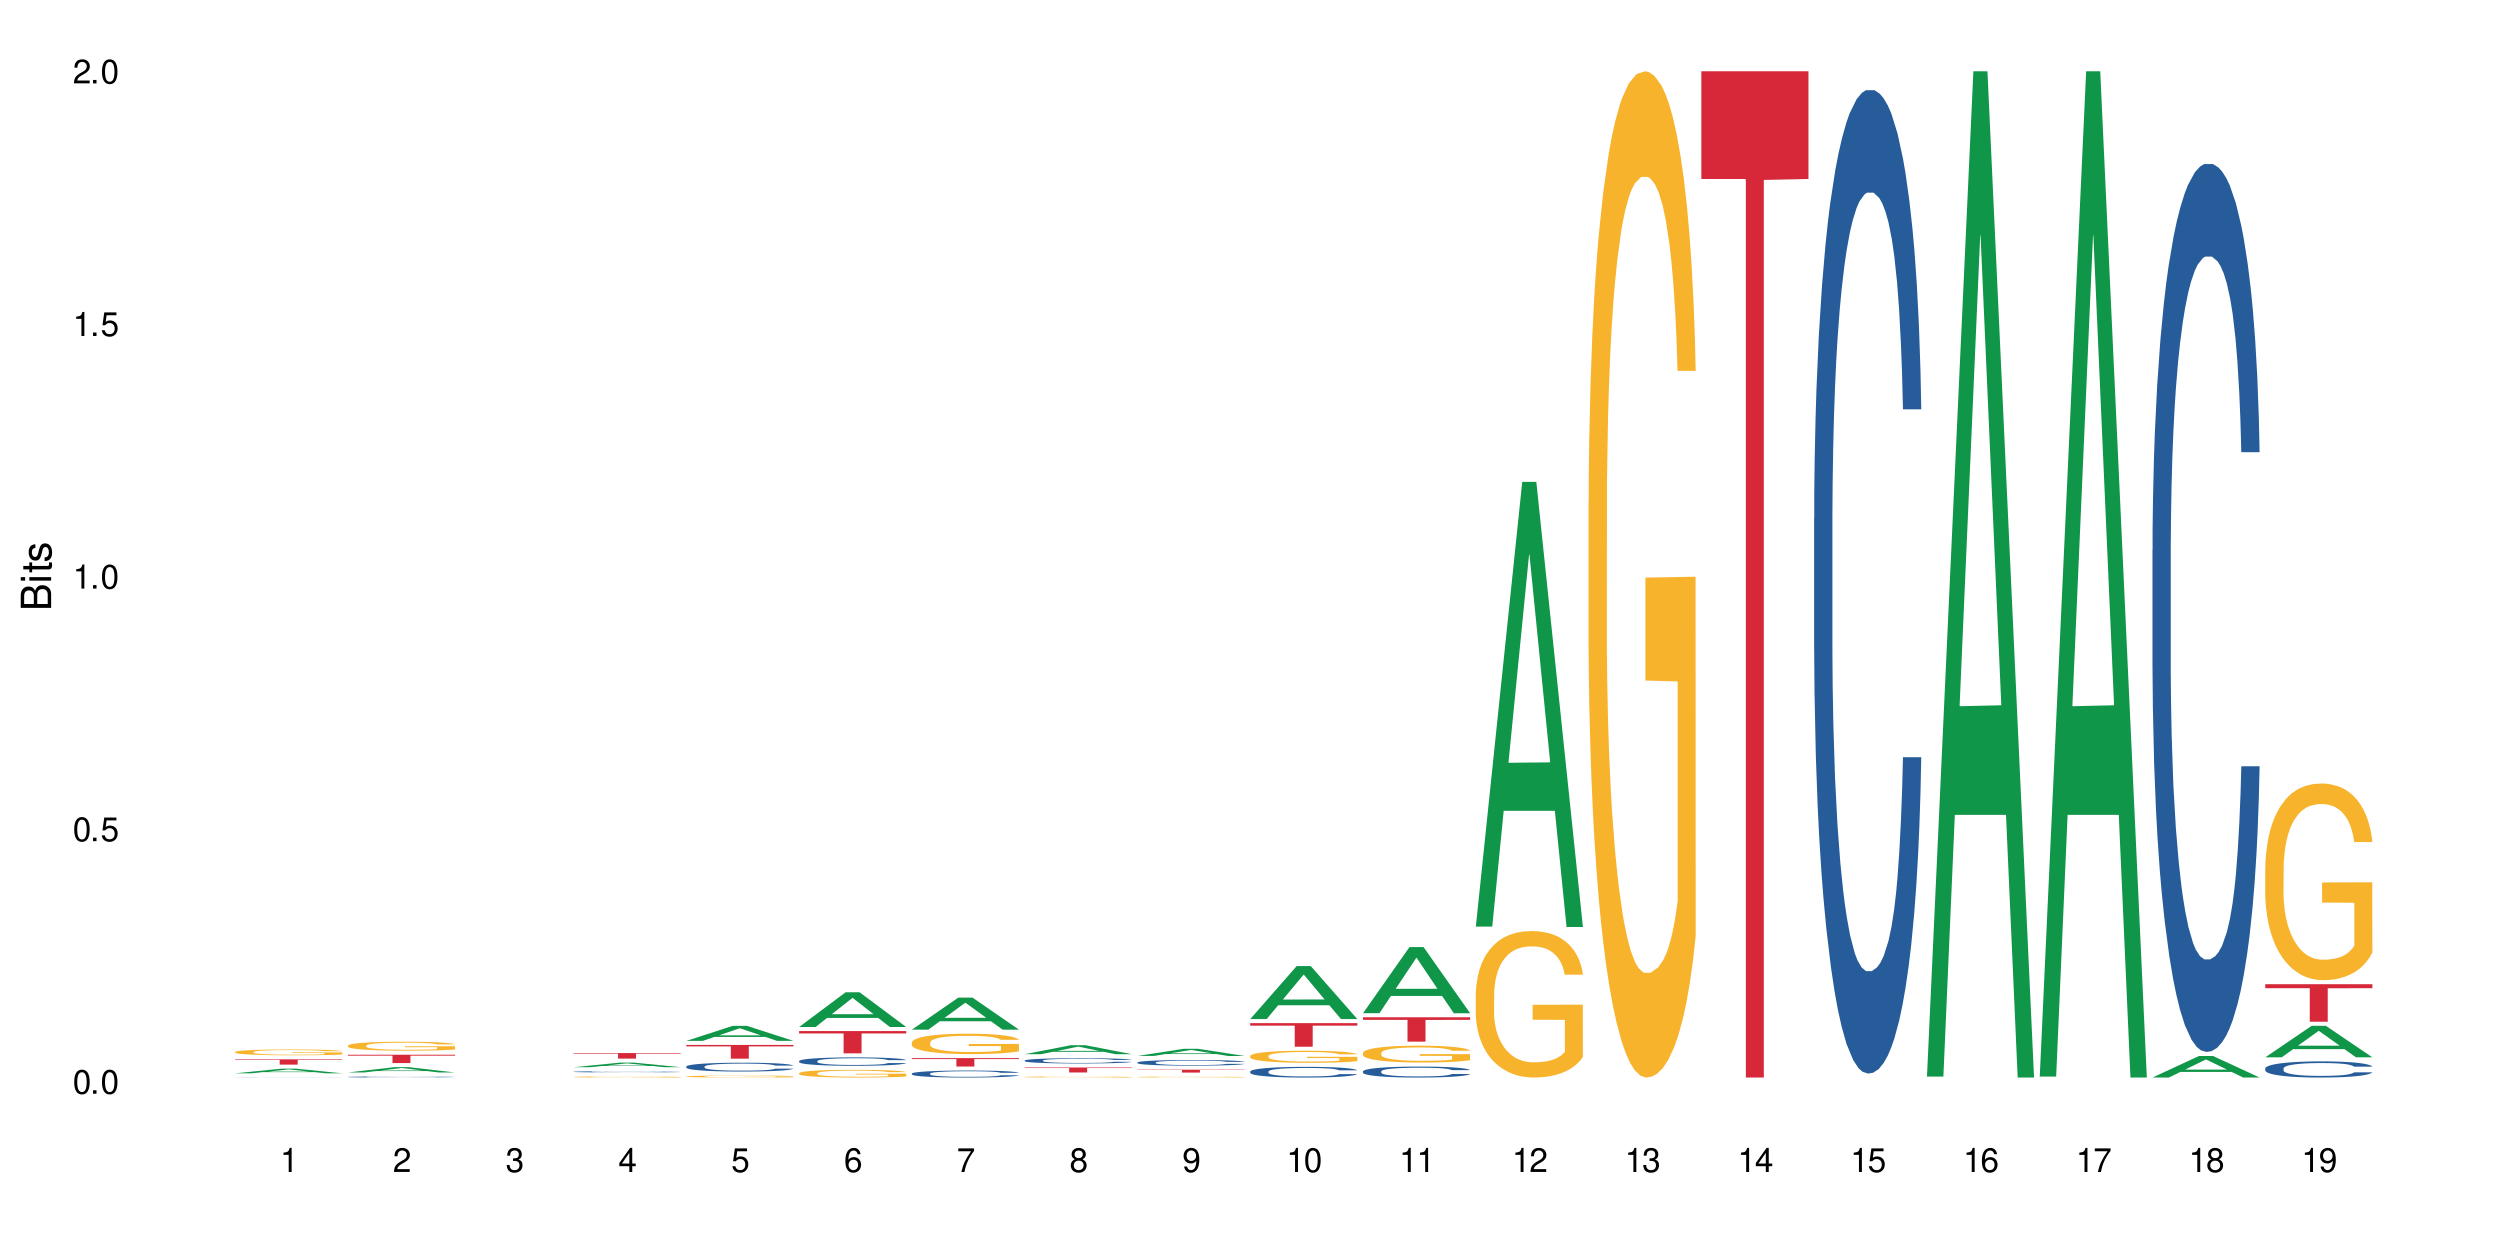 <?xml version="1.0" encoding="UTF-8"?>
<svg xmlns="http://www.w3.org/2000/svg" xmlns:xlink="http://www.w3.org/1999/xlink" width="720" height="360" viewBox="0 0 720 360">
<defs>
<g>
<g id="glyph-0-0">
</g>
<g id="glyph-0-1">
<path d="M 2.641 -6.938 C 2 -6.938 1.422 -6.656 1.078 -6.172 C 0.641 -5.562 0.406 -4.641 0.406 -3.359 C 0.406 -1.016 1.188 0.219 2.641 0.219 C 4.078 0.219 4.859 -1.016 4.859 -3.297 C 4.859 -4.641 4.656 -5.547 4.203 -6.172 C 3.844 -6.656 3.281 -6.938 2.641 -6.938 Z M 2.641 -6.188 C 3.547 -6.188 4 -5.25 4 -3.375 C 4 -1.406 3.562 -0.484 2.625 -0.484 C 1.734 -0.484 1.281 -1.438 1.281 -3.344 C 1.281 -5.25 1.734 -6.188 2.641 -6.188 Z M 2.641 -6.188 "/>
</g>
<g id="glyph-0-2">
<path d="M 1.828 -1 L 0.828 -1 L 0.828 0 L 1.828 0 Z M 1.828 -1 "/>
</g>
<g id="glyph-0-3">
<path d="M 4.562 -6.797 L 1.062 -6.797 L 0.547 -3.094 L 1.328 -3.094 C 1.719 -3.562 2.047 -3.734 2.578 -3.734 C 3.484 -3.734 4.062 -3.109 4.062 -2.094 C 4.062 -1.125 3.484 -0.531 2.578 -0.531 C 1.828 -0.531 1.375 -0.906 1.188 -1.672 L 0.328 -1.672 C 0.453 -1.109 0.547 -0.844 0.75 -0.594 C 1.125 -0.078 1.828 0.219 2.594 0.219 C 3.969 0.219 4.922 -0.781 4.922 -2.219 C 4.922 -3.562 4.031 -4.484 2.719 -4.484 C 2.25 -4.484 1.859 -4.359 1.469 -4.062 L 1.734 -5.969 L 4.562 -5.969 Z M 4.562 -6.797 "/>
</g>
<g id="glyph-0-4">
<path d="M 2.484 -4.938 L 2.484 0 L 3.328 0 L 3.328 -6.938 L 2.766 -6.938 C 2.469 -5.875 2.281 -5.734 0.984 -5.562 L 0.984 -4.938 Z M 2.484 -4.938 "/>
</g>
<g id="glyph-0-5">
<path d="M 4.859 -0.828 L 1.281 -0.828 C 1.359 -1.406 1.672 -1.781 2.5 -2.281 L 3.469 -2.828 C 4.406 -3.344 4.906 -4.062 4.906 -4.906 C 4.906 -5.484 4.672 -6.031 4.266 -6.406 C 3.859 -6.766 3.375 -6.938 2.719 -6.938 C 1.859 -6.938 1.219 -6.625 0.844 -6.031 C 0.609 -5.672 0.5 -5.234 0.484 -4.531 L 1.328 -4.531 C 1.359 -5.016 1.406 -5.281 1.531 -5.516 C 1.75 -5.938 2.188 -6.203 2.703 -6.203 C 3.469 -6.203 4.031 -5.641 4.031 -4.891 C 4.031 -4.344 3.719 -3.859 3.125 -3.516 L 2.234 -3 C 0.812 -2.172 0.406 -1.531 0.328 -0.016 L 4.859 -0.016 Z M 4.859 -0.828 "/>
</g>
<g id="glyph-0-6">
<path d="M 2.125 -3.188 L 2.578 -3.188 C 3.5 -3.188 3.984 -2.766 3.984 -1.922 C 3.984 -1.062 3.469 -0.531 2.594 -0.531 C 1.656 -0.531 1.203 -1 1.156 -2.016 L 0.312 -2.016 C 0.344 -1.453 0.438 -1.094 0.609 -0.781 C 0.953 -0.109 1.625 0.219 2.547 0.219 C 3.953 0.219 4.859 -0.625 4.859 -1.938 C 4.859 -2.828 4.516 -3.297 3.703 -3.594 C 4.344 -3.844 4.656 -4.328 4.656 -5.031 C 4.656 -6.219 3.875 -6.938 2.578 -6.938 C 1.203 -6.938 0.484 -6.172 0.453 -4.703 L 1.297 -4.703 C 1.312 -5.125 1.344 -5.359 1.453 -5.578 C 1.641 -5.969 2.062 -6.203 2.594 -6.203 C 3.344 -6.203 3.797 -5.75 3.797 -5 C 3.797 -4.516 3.609 -4.219 3.25 -4.047 C 3.016 -3.953 2.703 -3.922 2.125 -3.906 Z M 2.125 -3.188 "/>
</g>
<g id="glyph-0-7">
<path d="M 3.141 -1.672 L 3.141 0 L 3.984 0 L 3.984 -1.672 L 4.984 -1.672 L 4.984 -2.438 L 3.984 -2.438 L 3.984 -6.938 L 3.359 -6.938 L 0.266 -2.578 L 0.266 -1.672 Z M 3.141 -2.438 L 1 -2.438 L 3.141 -5.5 Z M 3.141 -2.438 "/>
</g>
<g id="glyph-0-8">
<path d="M 4.781 -5.125 C 4.609 -6.266 3.891 -6.938 2.844 -6.938 C 2.094 -6.938 1.422 -6.578 1.031 -5.953 C 0.594 -5.266 0.406 -4.422 0.406 -3.172 C 0.406 -2 0.578 -1.25 0.984 -0.641 C 1.359 -0.078 1.953 0.219 2.703 0.219 C 3.984 0.219 4.922 -0.75 4.922 -2.094 C 4.922 -3.375 4.062 -4.281 2.844 -4.281 C 2.172 -4.281 1.641 -4.031 1.281 -3.516 C 1.281 -5.234 1.828 -6.188 2.797 -6.188 C 3.391 -6.188 3.797 -5.797 3.938 -5.125 Z M 2.734 -3.531 C 3.547 -3.531 4.062 -2.953 4.062 -2.031 C 4.062 -1.156 3.484 -0.531 2.703 -0.531 C 1.922 -0.531 1.328 -1.188 1.328 -2.078 C 1.328 -2.938 1.906 -3.531 2.734 -3.531 Z M 2.734 -3.531 "/>
</g>
<g id="glyph-0-9">
<path d="M 4.984 -6.797 L 0.438 -6.797 L 0.438 -5.969 L 4.109 -5.969 C 2.5 -3.656 1.828 -2.234 1.328 0 L 2.219 0 C 2.594 -2.172 3.453 -4.047 4.984 -6.094 Z M 4.984 -6.797 "/>
</g>
<g id="glyph-0-10">
<path d="M 3.75 -3.656 C 4.469 -4.094 4.688 -4.438 4.688 -5.078 C 4.688 -6.172 3.844 -6.938 2.641 -6.938 C 1.438 -6.938 0.594 -6.172 0.594 -5.094 C 0.594 -4.438 0.812 -4.094 1.516 -3.656 C 0.734 -3.266 0.359 -2.703 0.359 -1.922 C 0.359 -0.656 1.281 0.219 2.641 0.219 C 3.984 0.219 4.922 -0.656 4.922 -1.922 C 4.922 -2.703 4.531 -3.266 3.75 -3.656 Z M 2.641 -6.188 C 3.359 -6.188 3.812 -5.75 3.812 -5.062 C 3.812 -4.406 3.344 -3.984 2.641 -3.984 C 1.922 -3.984 1.453 -4.406 1.453 -5.078 C 1.453 -5.75 1.922 -6.188 2.641 -6.188 Z M 2.641 -3.266 C 3.484 -3.266 4.062 -2.719 4.062 -1.906 C 4.062 -1.078 3.484 -0.531 2.625 -0.531 C 1.797 -0.531 1.219 -1.094 1.219 -1.906 C 1.219 -2.719 1.781 -3.266 2.641 -3.266 Z M 2.641 -3.266 "/>
</g>
<g id="glyph-0-11">
<path d="M 0.516 -1.578 C 0.672 -0.453 1.406 0.219 2.438 0.219 C 3.188 0.219 3.859 -0.141 4.266 -0.766 C 4.688 -1.453 4.891 -2.297 4.891 -3.547 C 4.891 -4.719 4.703 -5.453 4.312 -6.078 C 3.938 -6.641 3.344 -6.938 2.594 -6.938 C 1.297 -6.938 0.359 -5.969 0.359 -4.625 C 0.359 -3.344 1.234 -2.453 2.453 -2.453 C 3.094 -2.453 3.578 -2.672 4.016 -3.203 C 4 -1.484 3.469 -0.531 2.5 -0.531 C 1.906 -0.531 1.484 -0.906 1.359 -1.578 Z M 2.578 -6.203 C 3.375 -6.203 3.969 -5.531 3.969 -4.641 C 3.969 -3.797 3.391 -3.188 2.547 -3.188 C 1.734 -3.188 1.234 -3.766 1.234 -4.688 C 1.234 -5.562 1.797 -6.203 2.578 -6.203 Z M 2.578 -6.203 "/>
</g>
<g id="glyph-1-0">
</g>
<g id="glyph-1-1">
<path d="M 0 -0.953 L 0 -4.891 C 0 -5.719 -0.234 -6.344 -0.734 -6.797 C -1.188 -7.234 -1.812 -7.469 -2.5 -7.469 C -3.547 -7.469 -4.188 -7 -4.625 -5.875 C -4.984 -6.688 -5.625 -7.094 -6.531 -7.094 C -7.172 -7.094 -7.734 -6.859 -8.141 -6.391 C -8.562 -5.922 -8.75 -5.344 -8.75 -4.5 L -8.75 -0.953 Z M -4.984 -2.062 L -7.766 -2.062 L -7.766 -4.219 C -7.766 -4.844 -7.688 -5.203 -7.453 -5.5 C -7.219 -5.812 -6.859 -5.969 -6.375 -5.969 C -5.891 -5.969 -5.531 -5.812 -5.297 -5.5 C -5.062 -5.203 -4.984 -4.844 -4.984 -4.219 Z M -0.984 -2.062 L -4 -2.062 L -4 -4.781 C -4 -5.766 -3.438 -6.359 -2.484 -6.359 C -1.547 -6.359 -0.984 -5.766 -0.984 -4.781 Z M -0.984 -2.062 "/>
</g>
<g id="glyph-1-2">
<path d="M -6.281 -1.797 L -6.281 -0.797 L 0 -0.797 L 0 -1.797 Z M -8.75 -1.797 L -8.75 -0.797 L -7.484 -0.797 L -7.484 -1.797 Z M -8.75 -1.797 "/>
</g>
<g id="glyph-1-3">
<path d="M -6.281 -3.047 L -6.281 -2.016 L -8.016 -2.016 L -8.016 -1.016 L -6.281 -1.016 L -6.281 -0.172 L -5.469 -0.172 L -5.469 -1.016 L -0.719 -1.016 C -0.078 -1.016 0.281 -1.453 0.281 -2.234 C 0.281 -2.5 0.25 -2.719 0.188 -3.047 L -0.641 -3.047 C -0.609 -2.906 -0.594 -2.766 -0.594 -2.562 C -0.594 -2.141 -0.719 -2.016 -1.156 -2.016 L -5.469 -2.016 L -5.469 -3.047 Z M -6.281 -3.047 "/>
</g>
<g id="glyph-1-4">
<path d="M -4.531 -5.25 C -5.766 -5.25 -6.469 -4.422 -6.469 -2.969 C -6.469 -1.516 -5.719 -0.562 -4.547 -0.562 C -3.562 -0.562 -3.094 -1.062 -2.734 -2.562 L -2.516 -3.484 C -2.344 -4.188 -2.094 -4.469 -1.641 -4.469 C -1.047 -4.469 -0.641 -3.875 -0.641 -3 C -0.641 -2.453 -0.797 -2 -1.062 -1.75 C -1.25 -1.594 -1.422 -1.531 -1.875 -1.469 L -1.875 -0.406 C -0.422 -0.453 0.281 -1.266 0.281 -2.922 C 0.281 -4.5 -0.5 -5.516 -1.719 -5.516 C -2.656 -5.516 -3.172 -4.984 -3.469 -3.734 L -3.703 -2.766 C -3.891 -1.953 -4.156 -1.609 -4.594 -1.609 C -5.188 -1.609 -5.547 -2.125 -5.547 -2.938 C -5.547 -3.75 -5.203 -4.172 -4.531 -4.203 Z M -4.531 -5.25 "/>
</g>
</g>
</defs>
<rect x="-72" y="-36" width="864" height="432" fill="rgb(100%, 100%, 100%)" fill-opacity="1"/>
<path fill-rule="nonzero" fill="rgb(6.275%, 58.824%, 28.235%)" fill-opacity="1" d="M 67.73 309.117 L 67.766 309.113 L 81.117 307.773 L 85.172 307.773 L 98.59 309.117 L 93.875 309.117 L 90.512 308.766 L 75.773 308.766 L 72.477 309.117 L 67.73 309.117 L 77.191 308.621 L 89.16 308.621 L 83.191 307.996 L 83.125 307.992 L 83.059 307.996 L 77.16 308.621 L 77.191 308.621 Z M 67.73 309.117 "/>
<path fill-rule="nonzero" fill="rgb(14.51%, 36.078%, 60%)" fill-opacity="1" d="M 67.73 310.305 L 67.77 310.305 L 67.77 310.301 L 67.883 310.301 L 68.145 310.297 L 68.41 310.297 L 69.086 310.293 L 70.027 310.289 L 71.719 310.289 L 72.359 310.285 L 74.77 310.285 L 75.785 310.281 L 91.738 310.281 L 93.32 310.285 L 95.164 310.285 L 96.027 310.289 L 97.309 310.289 L 97.91 310.293 L 98.363 310.297 L 98.59 310.297 L 93.055 310.297 L 92.754 310.293 L 92.191 310.293 L 91.625 310.289 L 89.145 310.289 L 88.277 310.285 L 79.961 310.285 L 78.832 310.289 L 75.672 310.289 L 75.105 310.293 L 74.09 310.293 L 73.75 310.297 L 73.449 310.297 L 73.227 310.301 L 73.074 310.301 L 73 310.305 L 73 310.309 L 73.074 310.312 L 73.262 310.312 L 73.75 310.316 L 74.469 310.32 L 75.293 310.32 L 76.086 310.324 L 79.434 310.324 L 80.223 310.328 L 87.789 310.328 L 89.18 310.324 L 91.363 310.324 L 91.738 310.32 L 92.754 310.32 L 93.094 310.316 L 98.59 310.316 L 98.363 310.316 L 98.023 310.32 L 97.684 310.32 L 97.156 310.324 L 95.691 310.324 L 94.977 310.328 L 92.227 310.328 L 90.836 310.332 L 77.062 310.332 L 75.672 310.328 L 72.586 310.328 L 71.23 310.324 L 70.402 310.324 L 69.84 310.32 L 69.199 310.32 L 68.746 310.316 L 68.219 310.316 L 67.844 310.312 L 67.73 310.309 Z M 67.73 310.305 "/>
<path fill-rule="nonzero" fill="rgb(96.863%, 70.196%, 16.863%)" fill-opacity="1" d="M 67.73 302.965 L 67.77 302.965 L 67.77 302.934 L 67.918 302.863 L 68.297 302.77 L 68.785 302.691 L 69.312 302.629 L 69.648 302.598 L 70.215 302.551 L 70.703 302.52 L 71.945 302.449 L 73.527 302.387 L 74.391 302.359 L 75.371 302.332 L 76.762 302.305 L 77.402 302.293 L 79.359 302.27 L 81.578 302.254 L 84.023 302.25 L 85.152 302.25 L 86.695 302.258 L 88.805 302.273 L 90.008 302.289 L 90.949 302.305 L 91.926 302.324 L 93.133 302.355 L 94.262 302.391 L 95.164 302.426 L 96.066 302.473 L 96.82 302.523 L 97.461 302.574 L 98.023 302.641 L 98.363 302.691 L 98.59 302.746 L 93.355 302.746 L 93.055 302.691 L 92.719 302.652 L 92.152 302.602 L 91.59 302.566 L 91.023 302.535 L 89.969 302.496 L 89.066 302.473 L 87.938 302.449 L 86.848 302.438 L 85.605 302.426 L 82.859 302.426 L 81.051 302.434 L 80 302.445 L 79.246 302.461 L 78.191 302.48 L 77.551 302.5 L 77.176 302.512 L 76.047 302.559 L 75.293 302.602 L 74.879 302.633 L 74.355 302.68 L 73.977 302.719 L 73.562 302.781 L 73.34 302.824 L 73.035 302.93 L 73 303.203 L 73.113 303.262 L 73.34 303.324 L 73.641 303.379 L 74.09 303.438 L 74.543 303.484 L 75.332 303.543 L 76.008 303.582 L 76.535 303.609 L 77.551 303.648 L 77.965 303.664 L 78.945 303.691 L 79.961 303.711 L 81.203 303.73 L 82.145 303.738 L 83.648 303.746 L 85.566 303.746 L 87.824 303.738 L 89.254 303.727 L 90.234 303.715 L 90.875 303.703 L 91.664 303.688 L 92.227 303.672 L 92.754 303.652 L 93.395 303.629 L 93.395 303.262 L 84.102 303.262 L 84.102 303.09 L 98.551 303.09 L 98.59 303.688 L 97.797 303.727 L 96.82 303.766 L 95.879 303.797 L 94.898 303.824 L 93.508 303.852 L 92.379 303.871 L 90.648 303.895 L 89.066 303.906 L 87.41 303.914 L 85.945 303.922 L 84.215 303.922 L 82.672 303.918 L 81.016 303.91 L 79.699 303.898 L 78.492 303.883 L 77.289 303.863 L 75.785 303.828 L 74.805 303.805 L 73.789 303.773 L 72.773 303.734 L 71.871 303.691 L 71.27 303.66 L 70.668 303.625 L 70.027 303.578 L 69.426 303.527 L 68.973 303.48 L 68.559 303.426 L 68.258 303.375 L 67.957 303.305 L 67.805 303.25 L 67.73 303.203 Z M 67.73 302.965 "/>
<path fill-rule="nonzero" fill="rgb(83.922%, 15.686%, 22.353%)" fill-opacity="1" d="M 67.73 305.086 L 98.59 305.086 L 98.59 305.25 L 85.727 305.25 L 85.727 306.609 L 80.555 306.609 L 80.555 305.25 L 67.73 305.25 Z M 67.73 305.086 "/>
<path fill-rule="nonzero" fill="rgb(6.275%, 58.824%, 28.235%)" fill-opacity="1" d="M 100.211 308.867 L 100.246 308.867 L 113.598 307.336 L 117.652 307.336 L 131.07 308.871 L 126.355 308.871 L 122.992 308.469 L 108.258 308.469 L 104.961 308.867 L 100.211 308.867 L 109.672 308.305 L 121.641 308.301 L 115.672 307.586 L 115.609 307.586 L 115.543 307.59 L 109.641 308.301 L 109.672 308.305 Z M 100.211 308.867 "/>
<path fill-rule="nonzero" fill="rgb(14.51%, 36.078%, 60%)" fill-opacity="1" d="M 100.211 310.164 L 100.25 310.164 L 100.25 310.156 L 100.363 310.145 L 100.625 310.133 L 100.891 310.125 L 101.566 310.109 L 102.508 310.094 L 103.484 310.082 L 104.199 310.074 L 104.84 310.066 L 106.309 310.059 L 107.25 310.051 L 108.266 310.047 L 109.508 310.043 L 110.41 310.039 L 112.441 310.035 L 120.23 310.035 L 121.438 310.039 L 122.453 310.039 L 124.219 310.047 L 125.801 310.055 L 126.516 310.059 L 127.645 310.066 L 128.512 310.074 L 129.113 310.082 L 129.789 310.094 L 130.391 310.105 L 130.844 310.117 L 131.07 310.129 L 125.801 310.129 L 125.539 310.121 L 125.234 310.109 L 124.672 310.102 L 124.105 310.09 L 123.316 310.082 L 122.602 310.078 L 121.625 310.074 L 120.758 310.07 L 119.855 310.066 L 118.988 310.066 L 117.332 310.062 L 115.414 310.062 L 114.699 310.066 L 113.23 310.066 L 112.441 310.07 L 111.312 310.074 L 110.523 310.078 L 109.582 310.082 L 108.941 310.086 L 108.152 310.094 L 107.586 310.102 L 106.949 310.109 L 106.57 310.117 L 106.234 310.125 L 105.934 310.133 L 105.707 310.141 L 105.555 310.152 L 105.48 310.16 L 105.48 310.203 L 105.555 310.215 L 105.742 310.227 L 106.234 310.242 L 106.949 310.258 L 107.777 310.27 L 108.566 310.277 L 109.016 310.281 L 109.621 310.285 L 110.559 310.289 L 111.914 310.297 L 112.707 310.297 L 113.91 310.301 L 118.273 310.301 L 119.254 310.297 L 120.27 310.297 L 121.66 310.293 L 122.527 310.289 L 123.281 310.281 L 123.844 310.277 L 124.219 310.273 L 124.785 310.266 L 125.234 310.254 L 125.574 310.246 L 125.801 310.234 L 131.07 310.234 L 130.844 310.246 L 130.504 310.258 L 130.164 310.266 L 129.641 310.273 L 129.035 310.285 L 128.172 310.293 L 127.457 310.301 L 126.516 310.305 L 125.648 310.312 L 124.711 310.316 L 123.316 310.32 L 122.414 310.324 L 121.438 310.328 L 120.27 310.328 L 118.801 310.332 L 113.008 310.332 L 111.465 310.328 L 109.543 310.324 L 108.152 310.316 L 107.062 310.312 L 106.121 310.309 L 105.066 310.301 L 103.711 310.289 L 102.883 310.277 L 102.32 310.27 L 101.68 310.262 L 101.227 310.25 L 100.703 310.234 L 100.324 310.215 L 100.211 310.199 Z M 100.211 310.164 "/>
<path fill-rule="nonzero" fill="rgb(96.863%, 70.196%, 16.863%)" fill-opacity="1" d="M 100.211 301.129 L 100.25 301.125 L 100.25 301.078 L 100.398 300.973 L 100.777 300.824 L 101.266 300.703 L 101.793 300.609 L 102.133 300.562 L 102.695 300.488 L 103.184 300.438 L 104.426 300.332 L 106.008 300.234 L 106.871 300.191 L 107.852 300.148 L 109.242 300.105 L 109.883 300.09 L 111.84 300.051 L 114.059 300.027 L 116.508 300.02 L 117.637 300.023 L 119.18 300.031 L 121.285 300.059 L 122.488 300.082 L 123.43 300.105 L 124.41 300.137 L 125.613 300.184 L 126.742 300.238 L 127.645 300.297 L 128.547 300.367 L 129.301 300.441 L 129.941 300.527 L 130.504 300.625 L 130.844 300.707 L 131.07 300.789 L 125.84 300.789 L 125.539 300.707 L 125.199 300.645 L 124.633 300.566 L 124.07 300.508 L 123.504 300.465 L 122.453 300.402 L 121.547 300.363 L 120.418 300.332 L 119.328 300.312 L 118.086 300.297 L 117.332 300.293 L 115.34 300.293 L 113.531 300.309 L 112.48 300.328 L 111.727 300.348 L 110.672 300.383 L 110.035 300.41 L 109.656 300.43 L 108.527 300.5 L 107.777 300.566 L 107.363 300.613 L 106.836 300.684 L 106.457 300.746 L 106.043 300.844 L 105.82 300.914 L 105.52 301.074 L 105.48 301.5 L 105.594 301.59 L 105.82 301.684 L 106.121 301.77 L 106.57 301.859 L 107.023 301.93 L 107.812 302.02 L 108.492 302.082 L 109.016 302.121 L 110.035 302.184 L 110.449 302.207 L 111.426 302.25 L 112.441 302.281 L 113.684 302.309 L 114.625 302.324 L 116.129 302.336 L 118.051 302.336 L 120.309 302.32 L 121.738 302.305 L 122.715 302.285 L 123.355 302.27 L 124.145 302.242 L 124.711 302.219 L 125.234 302.191 L 125.875 302.152 L 125.875 301.59 L 116.582 301.586 L 116.582 301.32 L 131.031 301.32 L 131.07 302.242 L 130.277 302.305 L 129.301 302.367 L 128.359 302.414 L 127.383 302.453 L 125.988 302.5 L 124.859 302.527 L 123.129 302.562 L 121.547 302.582 L 119.895 302.598 L 118.426 302.602 L 116.695 302.605 L 115.152 302.602 L 113.496 302.586 L 112.18 302.566 L 110.973 302.543 L 109.77 302.512 L 108.266 302.465 L 107.285 302.422 L 106.27 302.375 L 105.254 302.316 L 104.352 302.25 L 103.75 302.203 L 103.148 302.145 L 102.508 302.074 L 101.906 301.992 L 101.453 301.922 L 101.039 301.84 L 100.738 301.762 L 100.438 301.652 L 100.289 301.57 L 100.211 301.496 Z M 100.211 301.129 "/>
<path fill-rule="nonzero" fill="rgb(83.922%, 15.686%, 22.353%)" fill-opacity="1" d="M 100.211 303.77 L 131.07 303.77 L 131.07 304.027 L 118.207 304.027 L 118.207 306.172 L 113.035 306.172 L 113.035 304.031 L 112.961 304.027 L 100.211 304.027 Z M 100.211 303.77 "/>
<path fill-rule="nonzero" fill="rgb(6.275%, 58.824%, 28.235%)" fill-opacity="1" d="M 165.176 307.355 L 165.207 307.355 L 178.559 306.035 L 182.613 306.035 L 196.031 307.359 L 191.316 307.359 L 187.953 307.012 L 173.219 307.012 L 169.922 307.355 L 165.176 307.355 L 174.637 306.871 L 186.602 306.867 L 180.637 306.254 L 180.57 306.25 L 180.504 306.254 L 174.602 306.867 L 174.637 306.871 Z M 165.176 307.355 "/>
<path fill-rule="nonzero" fill="rgb(14.51%, 36.078%, 60%)" fill-opacity="1" d="M 165.176 308.668 L 165.211 308.668 L 165.211 308.66 L 165.324 308.648 L 165.59 308.637 L 165.852 308.625 L 166.527 308.605 L 167.469 308.59 L 168.449 308.574 L 169.164 308.566 L 169.801 308.559 L 171.27 308.551 L 172.211 308.543 L 173.227 308.539 L 174.469 308.531 L 175.371 308.531 L 177.402 308.523 L 178.91 308.523 L 180.074 308.52 L 182.598 308.52 L 184.102 308.523 L 185.195 308.523 L 186.398 308.527 L 187.414 308.531 L 189.184 308.535 L 190.762 308.547 L 191.477 308.551 L 192.605 308.559 L 193.473 308.57 L 194.074 308.578 L 194.75 308.59 L 195.355 308.602 L 195.805 308.617 L 196.031 308.633 L 190.762 308.633 L 190.5 308.621 L 190.199 308.609 L 189.633 308.598 L 189.07 308.586 L 188.277 308.578 L 187.562 308.574 L 186.586 308.566 L 185.719 308.562 L 184.816 308.559 L 178.195 308.559 L 177.402 308.562 L 176.273 308.566 L 175.484 308.57 L 174.543 308.578 L 173.906 308.582 L 173.113 308.59 L 172.551 308.598 L 171.91 308.609 L 171.535 308.613 L 171.195 308.625 L 170.895 308.633 L 170.668 308.645 L 170.52 308.656 L 170.441 308.668 L 170.441 308.715 L 170.52 308.727 L 170.707 308.738 L 171.195 308.758 L 171.91 308.777 L 172.738 308.789 L 173.527 308.797 L 173.98 308.801 L 174.582 308.809 L 175.523 308.812 L 176.879 308.82 L 177.668 308.82 L 178.871 308.824 L 184.215 308.824 L 185.23 308.82 L 186.625 308.816 L 187.488 308.809 L 188.242 308.805 L 188.805 308.797 L 189.184 308.793 L 189.746 308.785 L 190.199 308.773 L 190.535 308.762 L 190.762 308.75 L 196.031 308.75 L 195.805 308.766 L 195.465 308.777 L 195.129 308.785 L 194.602 308.797 L 194 308.805 L 193.133 308.816 L 192.418 308.824 L 191.477 308.832 L 190.613 308.836 L 189.672 308.844 L 188.277 308.848 L 187.375 308.852 L 186.398 308.855 L 185.23 308.859 L 177.969 308.859 L 176.426 308.855 L 174.508 308.852 L 173.113 308.844 L 172.023 308.84 L 171.082 308.832 L 170.027 308.824 L 168.672 308.812 L 167.848 308.801 L 167.281 308.793 L 166.641 308.781 L 166.191 308.77 L 165.664 308.75 L 165.285 308.73 L 165.176 308.711 Z M 165.176 308.668 "/>
<path fill-rule="nonzero" fill="rgb(96.863%, 70.196%, 16.863%)" fill-opacity="1" d="M 165.176 310.156 L 165.211 310.156 L 165.211 310.152 L 165.363 310.137 L 165.738 310.121 L 166.227 310.105 L 166.754 310.094 L 167.094 310.09 L 167.656 310.082 L 168.148 310.074 L 169.391 310.062 L 170.969 310.051 L 171.836 310.047 L 172.812 310.039 L 174.207 310.035 L 174.844 310.035 L 176.801 310.027 L 179.023 310.027 L 181.469 310.023 L 182.598 310.027 L 184.141 310.027 L 186.246 310.031 L 187.453 310.031 L 188.391 310.035 L 189.371 310.039 L 190.574 310.043 L 191.703 310.051 L 192.605 310.059 L 193.512 310.066 L 194.262 310.074 L 194.902 310.086 L 195.465 310.098 L 195.805 310.105 L 196.031 310.117 L 190.801 310.117 L 190.5 310.105 L 190.16 310.098 L 189.598 310.09 L 189.031 310.082 L 188.469 310.078 L 187.414 310.07 L 186.512 310.066 L 185.383 310.062 L 184.289 310.059 L 178.496 310.059 L 177.441 310.062 L 176.688 310.062 L 175.637 310.066 L 174.996 310.07 L 174.621 310.074 L 173.492 310.082 L 172.738 310.09 L 172.324 310.094 L 171.797 310.105 L 171.422 310.113 L 171.008 310.121 L 170.781 310.133 L 170.48 310.148 L 170.441 310.199 L 170.555 310.211 L 170.781 310.223 L 171.082 310.234 L 171.535 310.242 L 171.984 310.25 L 172.777 310.262 L 173.453 310.27 L 173.98 310.273 L 174.996 310.281 L 175.41 310.285 L 176.387 310.289 L 177.402 310.293 L 178.645 310.297 L 179.586 310.301 L 183.012 310.301 L 185.27 310.297 L 186.699 310.297 L 187.676 310.293 L 188.316 310.293 L 189.105 310.289 L 189.672 310.285 L 190.199 310.285 L 190.84 310.277 L 190.84 310.211 L 181.543 310.211 L 181.543 310.18 L 195.992 310.18 L 196.031 310.289 L 195.242 310.297 L 194.262 310.305 L 193.32 310.309 L 192.344 310.316 L 190.949 310.32 L 189.82 310.324 L 188.09 310.328 L 186.512 310.328 L 184.855 310.332 L 178.457 310.332 L 177.141 310.328 L 175.938 310.324 L 174.73 310.32 L 173.227 310.316 L 172.25 310.312 L 171.234 310.305 L 170.215 310.297 L 169.312 310.289 L 168.711 310.285 L 168.109 310.277 L 167.469 310.27 L 166.867 310.258 L 166.414 310.25 L 166 310.242 L 165.398 310.219 L 165.25 310.211 L 165.176 310.199 Z M 165.176 310.156 "/>
<path fill-rule="nonzero" fill="rgb(83.922%, 15.686%, 22.353%)" fill-opacity="1" d="M 165.176 303.289 L 196.031 303.289 L 196.031 303.461 L 183.172 303.461 L 183.172 304.871 L 177.996 304.871 L 177.996 303.465 L 177.922 303.461 L 165.176 303.461 Z M 165.176 303.289 "/>
<path fill-rule="nonzero" fill="rgb(6.275%, 58.824%, 28.235%)" fill-opacity="1" d="M 197.656 299.773 L 197.688 299.77 L 211.039 295.441 L 215.094 295.441 L 228.512 299.777 L 223.797 299.777 L 220.434 298.645 L 205.699 298.645 L 202.402 299.773 L 197.656 299.773 L 207.117 298.176 L 219.082 298.172 L 213.117 296.148 L 213.051 296.145 L 212.984 296.156 L 207.082 298.172 L 207.117 298.176 Z M 197.656 299.773 "/>
<path fill-rule="nonzero" fill="rgb(14.51%, 36.078%, 60%)" fill-opacity="1" d="M 197.656 307.168 L 197.691 307.164 L 197.691 307.109 L 197.805 307.02 L 198.07 306.91 L 198.332 306.832 L 199.012 306.695 L 199.949 306.562 L 200.93 306.461 L 201.645 306.398 L 202.285 306.352 L 203.75 306.266 L 204.691 306.223 L 205.707 306.184 L 206.949 306.145 L 207.852 306.121 L 209.887 306.082 L 211.391 306.066 L 212.559 306.059 L 215.078 306.059 L 216.582 306.07 L 217.676 306.078 L 218.879 306.098 L 219.895 306.121 L 221.664 306.172 L 223.242 306.234 L 223.957 306.273 L 225.086 306.344 L 225.953 306.414 L 226.555 306.477 L 227.234 306.562 L 227.836 306.668 L 228.285 306.785 L 228.512 306.887 L 223.242 306.887 L 222.98 306.793 L 222.68 306.719 L 222.113 306.625 L 221.551 306.559 L 220.762 306.488 L 220.047 306.445 L 219.066 306.402 L 218.203 306.375 L 217.297 306.352 L 216.434 306.34 L 214.777 306.324 L 212.859 306.324 L 212.145 306.328 L 210.676 306.348 L 209.887 306.363 L 208.758 306.398 L 207.965 306.426 L 207.023 306.473 L 206.387 306.512 L 205.594 306.574 L 205.031 306.629 L 204.391 306.703 L 204.016 306.762 L 203.676 306.828 L 203.375 306.902 L 203.148 306.984 L 203 307.07 L 202.922 307.156 L 202.922 307.516 L 203 307.602 L 203.188 307.699 L 203.676 307.84 L 204.391 307.965 L 205.219 308.062 L 206.008 308.129 L 206.461 308.164 L 207.062 308.199 L 208.004 308.246 L 209.359 308.293 L 210.148 308.312 L 211.352 308.332 L 212.594 308.34 L 214.25 308.34 L 215.719 308.332 L 216.695 308.32 L 217.711 308.301 L 219.105 308.262 L 219.969 308.223 L 220.723 308.18 L 221.285 308.137 L 221.664 308.098 L 222.227 308.027 L 222.68 307.945 L 223.02 307.863 L 223.242 307.785 L 228.512 307.785 L 228.285 307.879 L 227.949 307.969 L 227.609 308.039 L 227.082 308.117 L 226.48 308.191 L 225.613 308.273 L 224.898 308.324 L 223.957 308.383 L 223.094 308.43 L 222.152 308.469 L 220.762 308.516 L 219.855 308.539 L 218.879 308.559 L 217.711 308.578 L 216.246 308.594 L 214.664 308.602 L 213.195 308.605 L 211.617 308.602 L 210.449 308.59 L 208.906 308.57 L 206.988 308.527 L 205.594 308.484 L 204.504 308.441 L 203.562 308.395 L 202.508 308.332 L 201.156 308.227 L 200.328 308.148 L 199.762 308.082 L 199.121 307.992 L 198.672 307.91 L 198.145 307.781 L 197.77 307.617 L 197.656 307.488 Z M 197.656 307.168 "/>
<path fill-rule="nonzero" fill="rgb(96.863%, 70.196%, 16.863%)" fill-opacity="1" d="M 197.656 310.012 L 197.691 310.012 L 197.691 310 L 197.844 309.977 L 198.219 309.945 L 198.707 309.918 L 199.234 309.898 L 199.574 309.887 L 200.141 309.871 L 200.629 309.859 L 201.871 309.836 L 203.449 309.816 L 204.316 309.805 L 205.293 309.797 L 206.688 309.789 L 207.324 309.785 L 209.281 309.777 L 211.504 309.77 L 215.078 309.77 L 216.621 309.773 L 218.727 309.777 L 219.934 309.781 L 220.875 309.789 L 221.852 309.793 L 223.055 309.805 L 224.184 309.816 L 225.086 309.828 L 225.992 309.844 L 226.742 309.859 L 227.383 309.879 L 227.949 309.902 L 228.285 309.918 L 228.512 309.938 L 223.281 309.938 L 222.98 309.918 L 222.641 309.906 L 222.078 309.887 L 221.512 309.875 L 220.949 309.867 L 219.895 309.852 L 218.992 309.844 L 217.863 309.836 L 216.77 309.832 L 215.531 309.828 L 212.781 309.828 L 210.977 309.832 L 209.922 309.836 L 209.172 309.84 L 208.117 309.848 L 207.477 309.855 L 207.102 309.859 L 205.973 309.875 L 205.219 309.887 L 204.805 309.898 L 204.277 309.914 L 203.902 309.926 L 203.488 309.949 L 203.262 309.965 L 202.961 310 L 202.922 310.09 L 203.035 310.109 L 203.262 310.133 L 203.562 310.148 L 204.016 310.168 L 204.465 310.184 L 205.258 310.203 L 205.934 310.219 L 206.461 310.227 L 207.477 310.242 L 207.891 310.246 L 208.867 310.254 L 209.887 310.262 L 211.125 310.27 L 212.066 310.27 L 213.574 310.273 L 215.492 310.273 L 217.75 310.27 L 219.18 310.266 L 220.156 310.262 L 220.797 310.258 L 221.59 310.254 L 222.152 310.25 L 222.68 310.242 L 223.32 310.234 L 223.32 310.109 L 214.023 310.109 L 214.023 310.051 L 228.473 310.051 L 228.512 310.254 L 227.723 310.266 L 226.742 310.281 L 225.801 310.289 L 224.824 310.301 L 223.434 310.309 L 222.305 310.316 L 220.57 310.324 L 218.992 310.328 L 217.336 310.332 L 212.594 310.332 L 210.938 310.328 L 209.621 310.324 L 208.418 310.32 L 207.215 310.312 L 205.707 310.301 L 204.73 310.293 L 202.699 310.27 L 201.793 310.254 L 201.191 310.246 L 200.59 310.23 L 199.949 310.215 L 199.348 310.199 L 198.898 310.184 L 198.484 310.164 L 198.184 310.148 L 197.883 310.125 L 197.73 310.105 L 197.656 310.09 Z M 197.656 310.012 "/>
<path fill-rule="nonzero" fill="rgb(83.922%, 15.686%, 22.353%)" fill-opacity="1" d="M 197.656 300.941 L 228.512 300.941 L 228.512 301.363 L 215.652 301.367 L 215.652 304.895 L 210.477 304.895 L 210.477 301.371 L 210.402 301.363 L 197.656 301.363 Z M 197.656 300.941 "/>
<path fill-rule="nonzero" fill="rgb(6.275%, 58.824%, 28.235%)" fill-opacity="1" d="M 230.137 295.777 L 230.168 295.766 L 243.52 285.781 L 247.574 285.781 L 260.992 295.785 L 256.277 295.785 L 252.918 293.172 L 238.18 293.172 L 234.883 295.777 L 230.137 295.777 L 239.598 292.094 L 251.566 292.086 L 245.598 287.418 L 245.531 287.406 L 245.465 287.434 L 239.566 292.086 L 239.598 292.094 Z M 230.137 295.777 "/>
<path fill-rule="nonzero" fill="rgb(14.51%, 36.078%, 60%)" fill-opacity="1" d="M 230.137 305.582 L 230.172 305.582 L 230.172 305.527 L 230.285 305.445 L 230.551 305.336 L 230.812 305.266 L 231.492 305.133 L 232.43 305.008 L 233.41 304.91 L 234.125 304.852 L 234.766 304.809 L 236.23 304.727 L 237.172 304.684 L 238.188 304.648 L 239.43 304.609 L 240.336 304.586 L 242.367 304.551 L 243.871 304.535 L 245.039 304.531 L 247.559 304.531 L 249.062 304.539 L 250.156 304.551 L 251.359 304.566 L 252.375 304.586 L 254.145 304.637 L 255.727 304.699 L 256.441 304.734 L 257.57 304.801 L 258.434 304.867 L 259.035 304.926 L 259.715 305.008 L 260.316 305.109 L 260.766 305.219 L 260.992 305.316 L 255.727 305.316 L 255.461 305.227 L 255.16 305.16 L 254.598 305.066 L 254.031 305.004 L 253.242 304.938 L 252.527 304.898 L 251.547 304.855 L 250.684 304.828 L 249.777 304.809 L 248.914 304.797 L 247.258 304.781 L 245.34 304.781 L 244.625 304.785 L 243.156 304.805 L 242.367 304.82 L 241.238 304.852 L 240.445 304.879 L 239.508 304.926 L 238.867 304.961 L 238.078 305.02 L 237.512 305.07 L 236.871 305.145 L 236.496 305.199 L 236.156 305.262 L 235.855 305.332 L 235.629 305.41 L 235.48 305.492 L 235.406 305.574 L 235.406 305.914 L 235.48 305.996 L 235.668 306.09 L 236.156 306.223 L 236.871 306.34 L 237.699 306.434 L 238.488 306.5 L 238.941 306.531 L 239.543 306.566 L 240.484 306.609 L 241.84 306.656 L 242.629 306.672 L 243.832 306.691 L 245.074 306.699 L 246.73 306.699 L 248.199 306.691 L 249.176 306.68 L 250.191 306.66 L 251.586 306.625 L 252.449 306.59 L 253.203 306.547 L 253.77 306.504 L 254.145 306.469 L 254.707 306.402 L 255.16 306.324 L 255.5 306.246 L 255.727 306.172 L 260.992 306.172 L 260.766 306.262 L 260.43 306.348 L 260.09 306.41 L 259.562 306.488 L 258.961 306.559 L 258.094 306.637 L 257.379 306.688 L 256.441 306.742 L 255.574 306.785 L 254.633 306.82 L 253.242 306.867 L 252.34 306.887 L 251.359 306.906 L 250.191 306.926 L 248.727 306.941 L 247.145 306.949 L 245.676 306.953 L 244.098 306.945 L 242.93 306.938 L 241.387 306.918 L 239.469 306.879 L 238.078 306.836 L 236.984 306.793 L 236.043 306.75 L 234.992 306.691 L 233.637 306.594 L 232.809 306.52 L 232.242 306.457 L 231.605 306.371 L 231.152 306.293 L 230.625 306.168 L 230.25 306.012 L 230.137 305.891 Z M 230.137 305.582 "/>
<path fill-rule="nonzero" fill="rgb(96.863%, 70.196%, 16.863%)" fill-opacity="1" d="M 230.137 309.066 L 230.172 309.062 L 230.172 309.023 L 230.324 308.93 L 230.699 308.805 L 231.191 308.703 L 231.715 308.621 L 232.055 308.578 L 232.621 308.52 L 233.109 308.473 L 234.352 308.383 L 235.93 308.297 L 236.797 308.262 L 237.773 308.227 L 239.168 308.188 L 239.809 308.176 L 241.766 308.141 L 243.984 308.121 L 246.43 308.117 L 247.559 308.117 L 249.102 308.125 L 251.211 308.148 L 252.414 308.168 L 253.355 308.188 L 254.332 308.215 L 255.535 308.254 L 256.664 308.305 L 257.57 308.352 L 258.473 308.414 L 259.223 308.477 L 259.863 308.547 L 260.43 308.633 L 260.766 308.703 L 260.992 308.777 L 255.762 308.777 L 255.461 308.703 L 255.121 308.648 L 254.559 308.582 L 253.992 308.535 L 253.43 308.496 L 252.375 308.445 L 251.473 308.41 L 250.344 308.383 L 249.254 308.363 L 248.012 308.352 L 247.258 308.348 L 245.262 308.348 L 243.457 308.363 L 242.402 308.379 L 241.652 308.395 L 240.598 308.426 L 239.957 308.449 L 239.582 308.465 L 238.453 308.527 L 237.699 308.586 L 237.285 308.625 L 236.758 308.684 L 236.383 308.738 L 235.969 308.82 L 235.742 308.879 L 235.441 309.02 L 235.406 309.383 L 235.516 309.461 L 235.742 309.543 L 236.043 309.617 L 236.496 309.691 L 236.945 309.75 L 237.738 309.832 L 238.414 309.883 L 238.941 309.918 L 239.957 309.973 L 240.371 309.992 L 241.352 310.027 L 242.367 310.055 L 243.609 310.078 L 244.547 310.09 L 246.055 310.102 L 247.973 310.102 L 250.23 310.09 L 251.66 310.074 L 252.641 310.059 L 253.277 310.043 L 254.07 310.02 L 254.633 310 L 255.16 309.977 L 255.801 309.945 L 255.801 309.461 L 246.504 309.457 L 246.504 309.23 L 260.957 309.23 L 260.992 310.02 L 260.203 310.074 L 259.223 310.129 L 258.285 310.168 L 257.305 310.203 L 255.914 310.242 L 254.785 310.266 L 253.055 310.293 L 251.473 310.312 L 249.816 310.324 L 248.348 310.332 L 246.617 310.332 L 245.074 310.328 L 243.418 310.316 L 242.102 310.301 L 240.898 310.281 L 239.695 310.254 L 238.188 310.211 L 237.211 310.176 L 236.195 310.133 L 235.18 310.082 L 234.277 310.027 L 233.672 309.984 L 233.07 309.938 L 232.43 309.875 L 231.828 309.809 L 231.379 309.746 L 230.965 309.676 L 230.664 309.609 L 230.363 309.516 L 230.211 309.445 L 230.137 309.383 Z M 230.137 309.066 "/>
<path fill-rule="nonzero" fill="rgb(83.922%, 15.686%, 22.353%)" fill-opacity="1" d="M 230.137 296.949 L 260.992 296.949 L 260.992 297.637 L 248.133 297.641 L 248.133 303.367 L 242.957 303.367 L 242.957 297.648 L 242.883 297.637 L 230.137 297.637 Z M 230.137 296.949 "/>
<path fill-rule="nonzero" fill="rgb(6.275%, 58.824%, 28.235%)" fill-opacity="1" d="M 262.617 296.539 L 262.648 296.531 L 276 287.301 L 280.059 287.301 L 293.473 296.547 L 288.762 296.547 L 285.398 294.133 L 270.66 294.133 L 267.363 296.539 L 262.617 296.539 L 272.078 293.137 L 284.047 293.129 L 278.078 288.812 L 278.012 288.805 L 277.945 288.828 L 272.047 293.129 L 272.078 293.137 Z M 262.617 296.539 "/>
<path fill-rule="nonzero" fill="rgb(14.51%, 36.078%, 60%)" fill-opacity="1" d="M 262.617 309.191 L 262.656 309.191 L 262.656 309.148 L 262.77 309.078 L 263.031 308.988 L 263.293 308.926 L 263.973 308.82 L 264.914 308.715 L 265.891 308.633 L 266.605 308.586 L 267.246 308.547 L 268.715 308.48 L 269.652 308.445 L 270.672 308.414 L 271.91 308.383 L 272.816 308.363 L 274.848 308.332 L 276.352 308.32 L 277.52 308.316 L 280.039 308.316 L 281.547 308.324 L 282.637 308.332 L 283.84 308.348 L 284.855 308.363 L 286.625 308.402 L 288.207 308.457 L 288.922 308.484 L 290.051 308.543 L 290.914 308.598 L 291.516 308.645 L 292.195 308.715 L 292.797 308.797 L 293.25 308.891 L 293.473 308.969 L 288.207 308.969 L 287.941 308.895 L 287.641 308.84 L 287.078 308.762 L 286.512 308.711 L 285.723 308.656 L 285.008 308.621 L 284.027 308.586 L 283.164 308.562 L 282.262 308.547 L 281.395 308.535 L 279.738 308.527 L 277.105 308.527 L 275.637 308.543 L 274.848 308.559 L 273.719 308.582 L 272.93 308.605 L 271.988 308.645 L 271.348 308.676 L 270.559 308.723 L 269.992 308.766 L 269.352 308.824 L 268.977 308.871 L 268.637 308.922 L 268.336 308.984 L 268.109 309.051 L 267.961 309.117 L 267.887 309.184 L 267.887 309.469 L 267.961 309.535 L 268.148 309.613 L 268.637 309.727 L 269.352 309.824 L 270.18 309.902 L 270.973 309.957 L 271.422 309.98 L 272.023 310.012 L 272.965 310.047 L 274.32 310.086 L 275.109 310.102 L 276.316 310.113 L 277.555 310.121 L 279.211 310.121 L 280.68 310.113 L 281.656 310.105 L 282.676 310.09 L 284.066 310.059 L 284.934 310.031 L 285.684 309.996 L 286.25 309.961 L 286.625 309.93 L 287.191 309.875 L 287.641 309.812 L 287.98 309.746 L 288.207 309.684 L 293.473 309.684 L 293.25 309.758 L 292.91 309.828 L 292.57 309.883 L 292.043 309.945 L 291.441 310.004 L 290.578 310.07 L 289.863 310.109 L 288.922 310.156 L 288.055 310.191 L 287.113 310.223 L 285.723 310.262 L 284.82 310.277 L 283.84 310.297 L 282.676 310.309 L 281.207 310.324 L 279.625 310.332 L 278.16 310.332 L 276.578 310.328 L 275.41 310.32 L 273.867 310.305 L 271.949 310.273 L 270.559 310.238 L 269.465 310.203 L 268.523 310.164 L 267.473 310.113 L 266.117 310.035 L 265.289 309.973 L 264.723 309.918 L 264.086 309.848 L 263.633 309.781 L 263.105 309.68 L 262.73 309.547 L 262.617 309.449 Z M 262.617 309.191 "/>
<path fill-rule="nonzero" fill="rgb(96.863%, 70.196%, 16.863%)" fill-opacity="1" d="M 262.617 300.227 L 262.656 300.223 L 262.656 300.113 L 262.805 299.875 L 263.18 299.539 L 263.672 299.266 L 264.199 299.055 L 264.535 298.941 L 265.102 298.781 L 265.59 298.66 L 266.832 298.422 L 268.414 298.195 L 269.277 298.098 L 270.258 298.008 L 271.648 297.906 L 272.289 297.867 L 274.246 297.781 L 276.465 297.727 L 278.91 297.711 L 280.039 297.719 L 281.582 297.738 L 283.691 297.797 L 284.895 297.852 L 285.836 297.906 L 286.812 297.977 L 288.02 298.082 L 289.148 298.211 L 290.051 298.34 L 290.953 298.5 L 291.707 298.672 L 292.344 298.859 L 292.91 299.086 L 293.25 299.273 L 293.473 299.461 L 288.242 299.461 L 287.941 299.273 L 287.605 299.129 L 287.039 298.949 L 286.477 298.82 L 285.91 298.719 L 284.855 298.582 L 283.953 298.496 L 282.824 298.422 L 281.734 298.371 L 280.492 298.34 L 279.738 298.328 L 277.746 298.328 L 275.938 298.367 L 274.883 298.41 L 274.133 298.453 L 273.078 298.531 L 272.438 298.598 L 272.062 298.641 L 270.934 298.805 L 270.18 298.957 L 269.766 299.059 L 269.238 299.219 L 268.863 299.363 L 268.449 299.578 L 268.223 299.738 L 267.922 300.105 L 267.887 301.07 L 268 301.273 L 268.223 301.492 L 268.523 301.688 L 268.977 301.891 L 269.43 302.047 L 270.219 302.254 L 270.895 302.395 L 271.422 302.484 L 272.438 302.629 L 272.852 302.68 L 273.832 302.773 L 274.848 302.852 L 276.09 302.914 L 277.031 302.945 L 278.535 302.973 L 280.453 302.973 L 282.711 302.941 L 284.141 302.898 L 285.121 302.855 L 285.762 302.816 L 286.551 302.758 L 287.113 302.707 L 287.641 302.645 L 288.281 302.555 L 288.281 301.273 L 278.988 301.27 L 278.988 300.668 L 293.438 300.66 L 293.473 302.758 L 292.684 302.902 L 291.707 303.043 L 290.766 303.152 L 289.785 303.242 L 288.395 303.344 L 287.266 303.406 L 285.535 303.484 L 283.953 303.531 L 282.297 303.562 L 280.832 303.578 L 279.098 303.586 L 277.555 303.574 L 275.902 303.543 L 274.582 303.5 L 273.379 303.445 L 272.176 303.375 L 270.672 303.262 L 269.691 303.172 L 268.676 303.059 L 267.66 302.926 L 266.758 302.781 L 266.156 302.668 L 265.551 302.539 L 264.914 302.379 L 264.312 302.195 L 263.859 302.031 L 263.445 301.844 L 263.145 301.664 L 262.844 301.422 L 262.691 301.23 L 262.617 301.062 Z M 262.617 300.227 "/>
<path fill-rule="nonzero" fill="rgb(83.922%, 15.686%, 22.353%)" fill-opacity="1" d="M 262.617 304.75 L 293.473 304.75 L 293.473 305.008 L 280.613 305.008 L 280.613 307.152 L 275.441 307.152 L 275.441 305.012 L 275.363 305.008 L 262.617 305.008 Z M 262.617 304.75 "/>
<path fill-rule="nonzero" fill="rgb(6.275%, 58.824%, 28.235%)" fill-opacity="1" d="M 295.098 303.602 L 295.133 303.602 L 308.484 301.008 L 312.539 301.008 L 325.957 303.605 L 321.242 303.605 L 317.879 302.926 L 303.141 302.926 L 299.844 303.602 L 295.098 303.602 L 304.559 302.648 L 316.527 302.645 L 310.559 301.434 L 310.492 301.43 L 310.43 301.438 L 304.527 302.645 L 304.559 302.648 Z M 295.098 303.602 "/>
<path fill-rule="nonzero" fill="rgb(14.51%, 36.078%, 60%)" fill-opacity="1" d="M 295.098 305.426 L 295.137 305.426 L 295.137 305.391 L 295.25 305.34 L 295.512 305.273 L 295.777 305.227 L 296.453 305.145 L 297.395 305.066 L 298.371 305.008 L 299.086 304.969 L 299.727 304.941 L 301.195 304.891 L 302.137 304.867 L 303.152 304.844 L 304.395 304.82 L 305.297 304.805 L 307.328 304.781 L 308.832 304.773 L 310 304.77 L 312.52 304.77 L 314.027 304.773 L 315.117 304.781 L 316.32 304.793 L 317.336 304.805 L 319.105 304.836 L 320.688 304.875 L 321.402 304.895 L 322.531 304.938 L 323.395 304.98 L 324 305.016 L 324.676 305.066 L 325.277 305.129 L 325.73 305.199 L 325.957 305.258 L 320.688 305.258 L 320.422 305.203 L 320.121 305.16 L 319.559 305.105 L 318.992 305.062 L 318.203 305.023 L 317.488 305 L 316.512 304.973 L 315.645 304.957 L 314.742 304.941 L 313.875 304.934 L 312.219 304.926 L 310.301 304.926 L 309.586 304.93 L 308.117 304.941 L 307.328 304.949 L 306.199 304.969 L 305.41 304.988 L 304.469 305.016 L 303.828 305.039 L 303.039 305.074 L 302.473 305.105 L 301.836 305.152 L 301.457 305.188 L 301.117 305.223 L 300.816 305.27 L 300.594 305.32 L 300.441 305.371 L 300.367 305.418 L 300.367 305.633 L 300.441 305.684 L 300.629 305.742 L 301.117 305.824 L 301.836 305.898 L 302.66 305.957 L 303.453 305.996 L 303.902 306.016 L 304.504 306.039 L 305.445 306.066 L 306.801 306.094 L 307.59 306.105 L 308.797 306.117 L 310.039 306.121 L 311.691 306.121 L 313.16 306.117 L 314.141 306.109 L 315.156 306.098 L 316.547 306.074 L 317.414 306.055 L 318.164 306.027 L 318.73 306 L 319.105 305.977 L 319.672 305.938 L 320.121 305.887 L 320.461 305.84 L 320.688 305.793 L 325.957 305.793 L 325.73 305.848 L 325.391 305.902 L 325.051 305.941 L 324.523 305.992 L 323.922 306.035 L 323.059 306.082 L 322.344 306.113 L 321.402 306.148 L 320.535 306.176 L 319.594 306.199 L 318.203 306.227 L 317.301 306.238 L 316.32 306.25 L 315.156 306.262 L 313.688 306.273 L 312.105 306.277 L 310.641 306.281 L 309.059 306.277 L 307.895 306.27 L 306.352 306.258 L 304.43 306.234 L 303.039 306.207 L 301.945 306.18 L 301.008 306.152 L 299.953 306.117 L 298.598 306.055 L 297.77 306.008 L 297.207 305.969 L 296.566 305.918 L 296.113 305.867 L 295.586 305.789 L 295.211 305.691 L 295.098 305.617 Z M 295.098 305.426 "/>
<path fill-rule="nonzero" fill="rgb(96.863%, 70.196%, 16.863%)" fill-opacity="1" d="M 295.098 310.16 L 295.137 310.16 L 295.137 310.156 L 295.285 310.145 L 295.664 310.125 L 296.152 310.113 L 296.68 310.102 L 297.016 310.098 L 297.582 310.09 L 298.07 310.082 L 299.312 310.07 L 300.895 310.059 L 301.758 310.055 L 302.738 310.051 L 304.129 310.043 L 304.77 310.043 L 306.727 310.039 L 308.945 310.035 L 314.062 310.035 L 316.172 310.039 L 317.375 310.039 L 318.316 310.043 L 319.293 310.047 L 320.5 310.051 L 321.629 310.059 L 323.434 310.074 L 324.188 310.082 L 324.828 310.094 L 325.391 310.105 L 325.73 310.113 L 325.957 310.121 L 320.723 310.121 L 320.422 310.113 L 320.086 310.105 L 319.52 310.098 L 318.957 310.09 L 318.391 310.086 L 317.336 310.078 L 316.434 310.074 L 315.305 310.07 L 314.215 310.066 L 308.418 310.066 L 307.367 310.07 L 306.613 310.07 L 305.559 310.074 L 304.918 310.078 L 304.543 310.082 L 303.414 310.09 L 302.66 310.098 L 302.246 310.102 L 301.723 310.109 L 301.344 310.117 L 300.93 310.129 L 300.707 310.137 L 300.402 310.156 L 300.367 310.203 L 300.48 310.215 L 300.707 310.227 L 301.008 310.234 L 301.457 310.246 L 301.91 310.254 L 302.699 310.266 L 303.375 310.273 L 303.902 310.277 L 304.918 310.285 L 305.332 310.285 L 306.312 310.293 L 307.328 310.297 L 308.57 310.297 L 309.512 310.301 L 315.191 310.301 L 316.621 310.297 L 317.602 310.297 L 318.242 310.293 L 319.031 310.289 L 319.594 310.289 L 320.121 310.285 L 320.762 310.281 L 320.762 310.215 L 311.469 310.215 L 311.469 310.184 L 325.918 310.184 L 325.957 310.289 L 325.164 310.297 L 324.188 310.305 L 323.246 310.309 L 322.266 310.316 L 320.875 310.32 L 319.746 310.324 L 318.016 310.328 L 316.434 310.328 L 314.777 310.332 L 308.383 310.332 L 307.066 310.328 L 305.859 310.324 L 304.656 310.32 L 303.152 310.316 L 302.172 310.312 L 301.156 310.305 L 300.141 310.301 L 299.238 310.293 L 298.035 310.277 L 297.395 310.27 L 296.793 310.262 L 296.34 310.254 L 295.926 310.242 L 295.625 310.234 L 295.324 310.223 L 295.172 310.211 L 295.098 310.203 Z M 295.098 310.16 "/>
<path fill-rule="nonzero" fill="rgb(83.922%, 15.686%, 22.353%)" fill-opacity="1" d="M 295.098 307.441 L 325.957 307.441 L 325.957 307.598 L 313.094 307.598 L 313.094 308.871 L 307.922 308.871 L 307.922 307.598 L 295.098 307.598 Z M 295.098 307.441 "/>
<path fill-rule="nonzero" fill="rgb(6.275%, 58.824%, 28.235%)" fill-opacity="1" d="M 327.578 304.117 L 327.613 304.117 L 340.965 302.047 L 345.02 302.047 L 358.438 304.121 L 353.723 304.121 L 350.359 303.578 L 335.625 303.578 L 332.328 304.117 L 327.578 304.117 L 337.039 303.355 L 349.008 303.355 L 343.039 302.387 L 342.977 302.383 L 342.91 302.391 L 337.008 303.355 L 337.039 303.355 Z M 327.578 304.117 "/>
<path fill-rule="nonzero" fill="rgb(14.51%, 36.078%, 60%)" fill-opacity="1" d="M 327.578 305.992 L 327.617 305.988 L 327.617 305.953 L 327.73 305.898 L 327.992 305.824 L 328.258 305.777 L 328.934 305.691 L 329.875 305.605 L 330.852 305.539 L 331.566 305.5 L 332.207 305.473 L 333.676 305.418 L 334.617 305.387 L 335.633 305.363 L 336.875 305.34 L 337.777 305.324 L 339.809 305.301 L 341.312 305.289 L 342.48 305.285 L 345.004 305.285 L 346.508 305.289 L 347.598 305.297 L 348.805 305.309 L 349.82 305.324 L 351.586 305.355 L 353.168 305.398 L 353.883 305.422 L 355.012 305.469 L 355.879 305.512 L 356.48 305.551 L 357.156 305.605 L 357.758 305.672 L 358.211 305.746 L 358.438 305.812 L 353.168 305.812 L 352.906 305.75 L 352.605 305.707 L 352.039 305.645 L 351.477 305.602 L 350.684 305.559 L 349.969 305.531 L 348.992 305.504 L 348.125 305.484 L 347.223 305.473 L 346.355 305.461 L 344.699 305.453 L 342.781 305.453 L 342.066 305.457 L 340.598 305.469 L 339.809 305.48 L 338.68 305.5 L 337.891 305.52 L 336.949 305.547 L 336.309 305.574 L 335.52 305.613 L 334.953 305.648 L 334.316 305.695 L 333.938 305.734 L 333.602 305.773 L 333.301 305.824 L 333.074 305.875 L 332.922 305.93 L 332.848 305.984 L 332.848 306.215 L 332.922 306.266 L 333.109 306.328 L 333.602 306.418 L 334.316 306.496 L 335.145 306.559 L 335.934 306.605 L 336.387 306.625 L 336.988 306.648 L 337.926 306.68 L 339.281 306.707 L 340.074 306.719 L 341.277 306.73 L 342.52 306.738 L 344.176 306.738 L 345.641 306.73 L 346.621 306.723 L 347.637 306.711 L 349.027 306.688 L 349.895 306.664 L 350.648 306.637 L 351.211 306.605 L 351.586 306.582 L 352.152 306.539 L 352.605 306.488 L 352.941 306.434 L 353.168 306.387 L 358.438 306.387 L 358.211 306.445 L 357.871 306.504 L 357.531 306.547 L 357.008 306.598 L 356.402 306.645 L 355.539 306.695 L 354.824 306.73 L 353.883 306.766 L 353.016 306.793 L 352.078 306.82 L 350.684 306.848 L 349.781 306.863 L 348.805 306.879 L 347.637 306.891 L 346.168 306.898 L 344.59 306.906 L 343.121 306.906 L 341.539 306.902 L 340.375 306.898 L 338.832 306.883 L 336.91 306.859 L 335.52 306.828 L 334.43 306.801 L 333.488 306.773 L 332.434 306.73 L 331.078 306.668 L 330.25 306.617 L 329.688 306.574 L 329.047 306.516 L 328.594 306.465 L 328.07 306.383 L 327.691 306.277 L 327.578 306.195 Z M 327.578 305.992 "/>
<path fill-rule="nonzero" fill="rgb(96.863%, 70.196%, 16.863%)" fill-opacity="1" d="M 327.578 310.18 L 327.617 310.18 L 327.617 310.176 L 327.766 310.164 L 328.145 310.148 L 328.633 310.137 L 329.16 310.125 L 329.5 310.121 L 330.062 310.113 L 330.551 310.109 L 331.793 310.098 L 333.375 310.086 L 334.238 310.082 L 335.219 310.078 L 336.609 310.074 L 337.25 310.074 L 339.207 310.07 L 341.426 310.066 L 346.547 310.066 L 348.652 310.07 L 349.855 310.07 L 350.797 310.074 L 351.777 310.078 L 352.98 310.082 L 354.109 310.09 L 355.012 310.094 L 355.914 310.102 L 356.668 310.109 L 357.309 310.117 L 357.871 310.129 L 358.211 310.137 L 358.438 310.145 L 353.207 310.145 L 352.906 310.137 L 352.566 310.129 L 352 310.121 L 351.438 310.117 L 350.871 310.113 L 349.82 310.105 L 348.914 310.102 L 347.785 310.098 L 346.695 310.098 L 345.453 310.094 L 340.902 310.094 L 339.848 310.098 L 339.094 310.098 L 338.039 310.102 L 337.402 310.105 L 337.023 310.109 L 335.895 310.117 L 335.145 310.121 L 334.73 310.125 L 334.203 310.133 L 333.824 310.141 L 333.41 310.152 L 333.188 310.156 L 332.887 310.176 L 332.848 310.219 L 332.961 310.227 L 333.188 310.238 L 333.488 310.246 L 333.938 310.254 L 334.391 310.262 L 335.18 310.273 L 335.859 310.277 L 336.387 310.281 L 337.402 310.289 L 337.816 310.293 L 338.793 310.297 L 339.809 310.301 L 341.051 310.301 L 341.992 310.305 L 347.676 310.305 L 349.105 310.301 L 350.082 310.301 L 350.723 310.297 L 351.512 310.297 L 352.078 310.293 L 352.605 310.289 L 353.242 310.285 L 353.242 310.227 L 343.949 310.227 L 343.949 310.199 L 358.398 310.199 L 358.438 310.297 L 357.645 310.301 L 356.668 310.309 L 355.727 310.312 L 354.75 310.316 L 353.355 310.32 L 352.227 310.324 L 350.496 310.328 L 348.914 310.328 L 347.262 310.332 L 340.863 310.332 L 339.547 310.328 L 338.34 310.324 L 337.137 310.324 L 335.633 310.316 L 334.652 310.312 L 333.637 310.309 L 332.621 310.301 L 331.719 310.297 L 331.117 310.289 L 330.516 310.285 L 329.875 310.277 L 329.273 310.27 L 328.82 310.262 L 328.406 310.254 L 328.105 310.246 L 327.805 310.234 L 327.656 310.227 L 327.578 310.219 Z M 327.578 310.18 "/>
<path fill-rule="nonzero" fill="rgb(83.922%, 15.686%, 22.353%)" fill-opacity="1" d="M 327.578 308.07 L 358.438 308.07 L 358.438 308.16 L 345.574 308.16 L 345.574 308.902 L 340.402 308.902 L 340.402 308.16 L 327.578 308.16 Z M 327.578 308.07 "/>
<path fill-rule="nonzero" fill="rgb(6.275%, 58.824%, 28.235%)" fill-opacity="1" d="M 360.059 293.484 L 360.094 293.469 L 373.445 278.227 L 377.5 278.227 L 390.918 293.5 L 386.203 293.5 L 382.84 289.512 L 368.105 289.512 L 364.809 293.484 L 360.059 293.484 L 369.523 287.863 L 381.488 287.848 L 375.523 280.719 L 375.457 280.707 L 375.391 280.75 L 369.488 287.848 L 369.523 287.863 Z M 360.059 293.484 "/>
<path fill-rule="nonzero" fill="rgb(14.51%, 36.078%, 60%)" fill-opacity="1" d="M 360.059 308.594 L 360.098 308.59 L 360.098 308.523 L 360.211 308.418 L 360.473 308.281 L 360.738 308.188 L 361.414 308.023 L 362.355 307.863 L 363.336 307.738 L 364.051 307.664 L 364.688 307.609 L 366.156 307.504 L 367.098 307.453 L 368.113 307.402 L 369.355 307.355 L 370.258 307.328 L 372.289 307.281 L 373.797 307.262 L 374.961 307.254 L 377.484 307.254 L 378.988 307.266 L 380.078 307.281 L 381.285 307.301 L 382.301 307.328 L 384.07 307.391 L 385.648 307.469 L 386.363 307.512 L 387.492 307.602 L 388.359 307.684 L 388.961 307.758 L 389.637 307.863 L 390.238 307.988 L 390.691 308.133 L 390.918 308.254 L 385.648 308.254 L 385.387 308.141 L 385.086 308.055 L 384.52 307.938 L 383.957 307.855 L 383.164 307.773 L 382.449 307.723 L 381.473 307.668 L 380.605 307.633 L 379.703 307.609 L 378.84 307.594 L 377.184 307.574 L 375.262 307.574 L 374.547 307.582 L 373.082 307.602 L 372.289 307.625 L 371.16 307.664 L 370.371 307.699 L 369.43 307.754 L 368.789 307.805 L 368 307.875 L 367.438 307.941 L 366.797 308.035 L 366.418 308.105 L 366.082 308.184 L 365.781 308.277 L 365.555 308.375 L 365.402 308.477 L 365.328 308.578 L 365.328 309.016 L 365.402 309.117 L 365.594 309.234 L 366.082 309.406 L 366.797 309.555 L 367.625 309.676 L 368.414 309.758 L 368.867 309.797 L 369.469 309.844 L 370.41 309.898 L 371.762 309.957 L 372.555 309.977 L 373.758 310 L 375 310.012 L 376.656 310.012 L 378.121 310 L 379.102 309.988 L 380.117 309.965 L 381.508 309.918 L 382.375 309.871 L 383.129 309.816 L 383.691 309.766 L 384.07 309.719 L 384.633 309.633 L 385.086 309.535 L 385.422 309.438 L 385.648 309.344 L 390.918 309.344 L 390.691 309.453 L 390.352 309.562 L 390.016 309.645 L 389.488 309.746 L 388.887 309.832 L 388.02 309.93 L 387.305 309.996 L 386.363 310.066 L 385.5 310.117 L 384.559 310.168 L 383.164 310.223 L 382.262 310.25 L 381.285 310.277 L 380.117 310.297 L 378.648 310.32 L 377.07 310.328 L 375.602 310.332 L 374.02 310.328 L 372.855 310.316 L 371.312 310.289 L 369.395 310.238 L 368 310.188 L 366.91 310.133 L 365.969 310.078 L 364.914 310 L 363.559 309.875 L 362.73 309.781 L 362.168 309.703 L 361.527 309.594 L 361.078 309.492 L 360.551 309.336 L 360.172 309.137 L 360.059 308.98 Z M 360.059 308.594 "/>
<path fill-rule="nonzero" fill="rgb(96.863%, 70.196%, 16.863%)" fill-opacity="1" d="M 360.059 304.105 L 360.098 304.102 L 360.098 304.039 L 360.25 303.895 L 360.625 303.699 L 361.113 303.535 L 361.641 303.41 L 361.98 303.344 L 362.543 303.246 L 363.031 303.176 L 364.273 303.035 L 365.855 302.902 L 366.723 302.844 L 367.699 302.789 L 369.09 302.73 L 369.73 302.707 L 371.688 302.656 L 373.91 302.625 L 376.355 302.613 L 377.484 302.617 L 379.027 302.633 L 381.133 302.664 L 382.336 302.699 L 383.277 302.73 L 384.258 302.77 L 385.461 302.836 L 386.59 302.91 L 387.492 302.988 L 388.395 303.082 L 389.148 303.184 L 389.789 303.293 L 390.352 303.43 L 390.691 303.539 L 390.918 303.648 L 385.688 303.648 L 385.387 303.539 L 385.047 303.453 L 384.484 303.348 L 383.918 303.273 L 383.355 303.211 L 382.301 303.129 L 381.398 303.078 L 380.27 303.035 L 379.176 303.004 L 377.934 302.988 L 377.184 302.98 L 375.188 302.98 L 373.383 303.004 L 372.328 303.027 L 371.574 303.055 L 370.523 303.102 L 369.883 303.141 L 369.504 303.164 L 368.375 303.262 L 367.625 303.352 L 367.211 303.41 L 366.684 303.508 L 366.309 303.594 L 365.895 303.719 L 365.668 303.816 L 365.367 304.031 L 365.328 304.602 L 365.441 304.723 L 365.668 304.852 L 365.969 304.969 L 366.418 305.086 L 366.871 305.18 L 367.66 305.305 L 368.34 305.387 L 368.867 305.441 L 369.883 305.527 L 370.297 305.555 L 371.273 305.613 L 372.289 305.656 L 373.531 305.695 L 374.473 305.715 L 375.977 305.73 L 377.898 305.73 L 380.156 305.711 L 381.586 305.684 L 382.562 305.66 L 383.203 305.637 L 383.992 305.602 L 384.559 305.57 L 385.086 305.535 L 385.723 305.48 L 385.723 304.723 L 376.43 304.719 L 376.43 304.363 L 390.879 304.359 L 390.918 305.602 L 390.129 305.688 L 389.148 305.77 L 388.207 305.832 L 387.23 305.887 L 385.836 305.949 L 384.707 305.984 L 382.977 306.031 L 381.398 306.059 L 379.742 306.078 L 378.273 306.086 L 376.543 306.09 L 375 306.086 L 373.344 306.066 L 372.027 306.039 L 370.824 306.008 L 369.617 305.969 L 368.113 305.898 L 367.137 305.848 L 366.117 305.781 L 365.102 305.699 L 364.199 305.613 L 363.598 305.547 L 362.996 305.473 L 362.355 305.375 L 361.754 305.27 L 361.301 305.172 L 360.887 305.059 L 360.586 304.953 L 360.285 304.812 L 360.137 304.699 L 360.059 304.598 Z M 360.059 304.105 "/>
<path fill-rule="nonzero" fill="rgb(83.922%, 15.686%, 22.353%)" fill-opacity="1" d="M 360.059 294.66 L 390.918 294.66 L 390.918 295.391 L 378.059 295.395 L 378.059 301.453 L 372.883 301.453 L 372.883 295.402 L 372.809 295.391 L 360.059 295.391 Z M 360.059 294.66 "/>
<path fill-rule="nonzero" fill="rgb(6.275%, 58.824%, 28.235%)" fill-opacity="1" d="M 392.543 291.793 L 392.574 291.773 L 405.926 272.758 L 409.98 272.758 L 423.398 291.812 L 418.684 291.812 L 415.32 286.836 L 400.586 286.836 L 397.289 291.793 L 392.543 291.793 L 402.004 284.781 L 413.969 284.762 L 408.004 275.871 L 407.938 275.852 L 407.871 275.906 L 401.969 284.762 L 402.004 284.781 Z M 392.543 291.793 "/>
<path fill-rule="nonzero" fill="rgb(14.51%, 36.078%, 60%)" fill-opacity="1" d="M 392.543 308.547 L 392.578 308.547 L 392.578 308.477 L 392.691 308.367 L 392.957 308.227 L 393.219 308.133 L 393.895 307.961 L 394.836 307.797 L 395.816 307.672 L 396.531 307.598 L 397.168 307.539 L 398.637 307.43 L 399.578 307.375 L 400.594 307.328 L 401.836 307.277 L 402.738 307.25 L 404.77 307.203 L 406.277 307.184 L 407.441 307.176 L 409.965 307.176 L 411.469 307.188 L 412.562 307.199 L 413.766 307.223 L 414.781 307.25 L 416.551 307.312 L 418.129 307.395 L 418.844 307.441 L 419.973 307.531 L 420.84 307.617 L 421.441 307.691 L 422.117 307.797 L 422.723 307.93 L 423.172 308.074 L 423.398 308.199 L 418.129 308.199 L 417.867 308.082 L 417.566 307.996 L 417 307.875 L 416.438 307.793 L 415.645 307.707 L 414.93 307.652 L 413.953 307.598 L 413.086 307.562 L 412.184 307.539 L 411.32 307.52 L 409.664 307.504 L 407.742 307.504 L 407.027 307.508 L 405.562 307.531 L 404.77 307.555 L 403.641 307.594 L 402.852 307.629 L 401.91 307.688 L 401.273 307.738 L 400.48 307.812 L 399.918 307.879 L 399.277 307.973 L 398.902 308.047 L 398.562 308.129 L 398.262 308.223 L 398.035 308.324 L 397.887 308.43 L 397.809 308.535 L 397.809 308.98 L 397.887 309.086 L 398.074 309.207 L 398.562 309.383 L 399.277 309.535 L 400.105 309.656 L 400.895 309.742 L 401.348 309.785 L 401.949 309.832 L 402.891 309.887 L 404.246 309.945 L 405.035 309.969 L 406.238 309.992 L 407.48 310.004 L 409.137 310.004 L 410.605 309.992 L 411.582 309.977 L 412.598 309.953 L 413.992 309.906 L 414.855 309.859 L 415.609 309.805 L 416.172 309.75 L 416.551 309.703 L 417.113 309.613 L 417.566 309.516 L 417.902 309.414 L 418.129 309.316 L 423.398 309.316 L 423.172 309.434 L 422.832 309.543 L 422.496 309.629 L 421.969 309.73 L 421.367 309.82 L 420.5 309.918 L 419.785 309.984 L 418.844 310.059 L 417.98 310.113 L 417.039 310.164 L 415.645 310.219 L 414.742 310.25 L 413.766 310.273 L 412.598 310.297 L 411.129 310.316 L 409.551 310.328 L 408.082 310.332 L 406.504 310.328 L 405.336 310.316 L 403.793 310.289 L 401.875 310.238 L 400.48 310.184 L 399.391 310.129 L 398.449 310.07 L 397.395 309.992 L 396.039 309.863 L 395.215 309.766 L 394.648 309.688 L 394.008 309.574 L 393.559 309.473 L 393.031 309.312 L 392.652 309.105 L 392.543 308.945 Z M 392.543 308.547 "/>
<path fill-rule="nonzero" fill="rgb(96.863%, 70.196%, 16.863%)" fill-opacity="1" d="M 392.543 303.234 L 392.578 303.23 L 392.578 303.141 L 392.73 302.941 L 393.105 302.668 L 393.594 302.441 L 394.121 302.266 L 394.461 302.172 L 395.023 302.039 L 395.516 301.941 L 396.758 301.742 L 398.336 301.555 L 399.203 301.473 L 400.18 301.398 L 401.574 301.316 L 402.211 301.285 L 404.168 301.215 L 406.391 301.168 L 408.836 301.156 L 409.965 301.16 L 411.508 301.176 L 413.613 301.227 L 414.82 301.27 L 415.758 301.316 L 416.738 301.371 L 417.941 301.461 L 419.07 301.566 L 419.973 301.676 L 420.879 301.809 L 421.629 301.949 L 422.27 302.105 L 422.832 302.289 L 423.172 302.445 L 423.398 302.602 L 418.168 302.602 L 417.867 302.445 L 417.527 302.324 L 416.965 302.18 L 416.398 302.074 L 415.836 301.988 L 414.781 301.875 L 413.879 301.801 L 412.75 301.742 L 411.656 301.699 L 410.414 301.676 L 409.664 301.664 L 407.668 301.664 L 405.863 301.695 L 404.809 301.73 L 404.055 301.766 L 403.004 301.832 L 402.363 301.887 L 401.988 301.922 L 400.859 302.059 L 400.105 302.184 L 399.691 302.27 L 399.164 302.402 L 398.789 302.52 L 398.375 302.699 L 398.148 302.832 L 397.848 303.133 L 397.809 303.93 L 397.922 304.102 L 398.148 304.281 L 398.449 304.441 L 398.902 304.609 L 399.352 304.738 L 400.145 304.91 L 400.82 305.027 L 401.348 305.102 L 402.363 305.223 L 402.777 305.262 L 403.754 305.34 L 404.77 305.402 L 406.012 305.457 L 406.953 305.484 L 408.461 305.504 L 410.379 305.504 L 412.637 305.48 L 414.066 305.441 L 415.043 305.406 L 415.684 305.375 L 416.473 305.328 L 417.039 305.285 L 417.566 305.234 L 418.207 305.16 L 418.207 304.102 L 408.91 304.094 L 408.91 303.598 L 423.359 303.594 L 423.398 305.328 L 422.609 305.449 L 421.629 305.562 L 420.688 305.652 L 419.711 305.727 L 418.316 305.812 L 417.188 305.863 L 415.457 305.926 L 413.879 305.965 L 412.223 305.992 L 410.754 306.008 L 409.023 306.012 L 407.48 306 L 405.824 305.977 L 404.508 305.941 L 403.305 305.895 L 402.098 305.836 L 400.594 305.746 L 399.617 305.668 L 398.602 305.578 L 397.582 305.465 L 396.68 305.344 L 396.078 305.254 L 395.477 305.145 L 394.836 305.012 L 394.234 304.863 L 393.781 304.727 L 393.371 304.57 L 393.066 304.422 L 392.766 304.223 L 392.617 304.062 L 392.543 303.926 Z M 392.543 303.234 "/>
<path fill-rule="nonzero" fill="rgb(83.922%, 15.686%, 22.353%)" fill-opacity="1" d="M 392.543 292.977 L 423.398 292.977 L 423.398 293.727 L 410.539 293.734 L 410.539 299.992 L 405.363 299.992 L 405.363 293.738 L 405.289 293.727 L 392.543 293.727 Z M 392.543 292.977 "/>
<path fill-rule="nonzero" fill="rgb(6.275%, 58.824%, 28.235%)" fill-opacity="1" d="M 425.023 266.863 L 425.055 266.742 L 438.406 138.785 L 442.461 138.785 L 455.879 266.98 L 451.164 266.98 L 447.801 233.52 L 433.066 233.52 L 429.77 266.863 L 425.023 266.863 L 434.484 219.676 L 446.449 219.555 L 440.484 159.73 L 440.418 159.609 L 440.352 159.969 L 434.449 219.555 L 434.484 219.676 Z M 425.023 266.863 "/>
<path fill-rule="nonzero" fill="rgb(96.863%, 70.196%, 16.863%)" fill-opacity="1" d="M 425.023 286.215 L 425.059 286.176 L 425.059 285.406 L 425.211 283.672 L 425.586 281.285 L 426.074 279.32 L 426.602 277.777 L 426.941 276.969 L 427.508 275.812 L 427.996 274.965 L 429.238 273.23 L 430.816 271.613 L 431.684 270.922 L 432.66 270.266 L 434.055 269.531 L 434.695 269.262 L 436.648 268.648 L 438.871 268.262 L 441.316 268.145 L 442.445 268.184 L 443.988 268.34 L 446.094 268.762 L 447.301 269.148 L 448.242 269.531 L 449.219 270.035 L 450.422 270.805 L 451.551 271.73 L 452.453 272.652 L 453.359 273.809 L 454.109 275.043 L 454.75 276.391 L 455.316 278.008 L 455.652 279.355 L 455.879 280.707 L 450.648 280.707 L 450.348 279.355 L 450.008 278.316 L 449.445 277.047 L 448.879 276.121 L 448.316 275.391 L 447.262 274.387 L 446.359 273.77 L 445.23 273.23 L 444.137 272.887 L 442.898 272.652 L 442.145 272.578 L 440.148 272.578 L 438.344 272.848 L 437.289 273.156 L 436.539 273.461 L 435.484 274.039 L 434.844 274.504 L 434.469 274.812 L 433.34 276.004 L 432.586 277.086 L 432.172 277.816 L 431.645 278.973 L 431.27 280.012 L 430.855 281.555 L 430.629 282.711 L 430.328 285.328 L 430.289 292.262 L 430.402 293.727 L 430.629 295.309 L 430.93 296.695 L 431.383 298.156 L 431.832 299.277 L 432.625 300.777 L 433.301 301.781 L 433.828 302.434 L 434.844 303.477 L 435.258 303.82 L 436.234 304.516 L 437.254 305.055 L 438.492 305.516 L 439.434 305.746 L 440.941 305.941 L 442.859 305.941 L 445.117 305.711 L 446.547 305.402 L 447.527 305.094 L 448.164 304.824 L 448.957 304.398 L 449.52 304.016 L 450.047 303.59 L 450.688 302.934 L 450.688 293.727 L 441.391 293.688 L 441.391 289.375 L 455.84 289.336 L 455.879 304.398 L 455.09 305.441 L 454.109 306.441 L 453.172 307.211 L 452.191 307.867 L 450.801 308.598 L 449.672 309.062 L 447.938 309.602 L 446.359 309.945 L 444.703 310.18 L 443.234 310.293 L 441.504 310.332 L 439.961 310.254 L 438.305 310.023 L 436.988 309.715 L 435.785 309.332 L 434.582 308.828 L 433.074 308.02 L 432.098 307.367 L 431.082 306.559 L 430.066 305.594 L 429.16 304.555 L 428.559 303.746 L 427.957 302.82 L 427.316 301.664 L 426.715 300.355 L 426.266 299.16 L 425.852 297.812 L 425.551 296.539 L 425.25 294.805 L 425.098 293.418 L 425.023 292.227 Z M 425.023 286.215 "/>
<path fill-rule="nonzero" fill="rgb(96.863%, 70.196%, 16.863%)" fill-opacity="1" d="M 457.504 144.652 L 457.543 144.387 L 457.543 139.094 L 457.691 127.184 L 458.066 110.777 L 458.559 97.277 L 459.082 86.691 L 459.422 81.133 L 459.988 73.195 L 460.477 67.371 L 461.719 55.461 L 463.297 44.348 L 464.164 39.582 L 465.141 35.082 L 466.535 30.055 L 467.176 28.203 L 469.133 23.965 L 471.352 21.32 L 473.797 20.527 L 474.926 20.789 L 476.469 21.848 L 478.578 24.762 L 479.781 27.406 L 480.723 30.055 L 481.699 33.496 L 482.902 38.789 L 484.031 45.141 L 484.938 51.492 L 485.84 59.43 L 486.59 67.902 L 487.23 77.164 L 487.797 88.281 L 488.133 97.543 L 488.359 106.805 L 483.129 106.805 L 482.828 97.543 L 482.488 90.398 L 481.926 81.664 L 481.359 75.312 L 480.797 70.281 L 479.742 63.402 L 478.84 59.168 L 477.711 55.461 L 476.621 53.078 L 475.379 51.492 L 474.625 50.961 L 472.633 50.961 L 470.824 52.816 L 469.77 54.934 L 469.02 57.051 L 467.965 61.02 L 467.324 64.195 L 466.949 66.312 L 465.82 74.516 L 465.066 81.93 L 464.652 86.957 L 464.125 94.898 L 463.75 102.043 L 463.336 112.629 L 463.109 120.57 L 462.809 138.566 L 462.773 186.207 L 462.883 196.262 L 463.109 207.113 L 463.41 216.641 L 463.863 226.699 L 464.316 234.375 L 465.105 244.695 L 465.781 251.578 L 466.309 256.078 L 467.324 263.223 L 467.738 265.605 L 468.719 270.367 L 469.734 274.074 L 470.977 277.25 L 471.914 278.836 L 473.422 280.16 L 475.34 280.16 L 477.598 278.574 L 479.027 276.457 L 480.008 274.34 L 480.645 272.484 L 481.438 269.574 L 482 266.926 L 482.527 264.016 L 483.168 259.516 L 483.168 196.262 L 473.871 195.996 L 473.871 166.355 L 488.324 166.09 L 488.359 269.574 L 487.57 276.719 L 486.59 283.602 L 485.652 288.895 L 484.672 293.395 L 483.281 298.422 L 482.152 301.598 L 480.422 305.305 L 478.84 307.688 L 477.184 309.273 L 475.715 310.066 L 473.984 310.332 L 472.441 309.805 L 470.785 308.215 L 469.469 306.098 L 468.266 303.453 L 467.062 300.012 L 465.555 294.453 L 464.578 289.953 L 463.562 284.395 L 462.547 277.777 L 461.645 270.633 L 461.039 265.074 L 460.438 258.723 L 459.801 250.781 L 459.195 241.785 L 458.746 233.578 L 458.332 224.316 L 458.031 215.582 L 457.73 203.672 L 457.578 194.145 L 457.504 185.941 Z M 457.504 144.652 "/>
<path fill-rule="nonzero" fill="rgb(83.922%, 15.686%, 22.353%)" fill-opacity="1" d="M 489.984 20.527 L 520.84 20.527 L 520.84 51.547 L 507.98 51.82 L 507.98 310.332 L 502.809 310.332 L 502.809 52.094 L 502.73 51.547 L 489.984 51.547 Z M 489.984 20.527 "/>
<path fill-rule="nonzero" fill="rgb(14.51%, 36.078%, 60%)" fill-opacity="1" d="M 522.465 149.207 L 522.504 148.949 L 522.504 142.734 L 522.617 132.898 L 522.879 120.473 L 523.145 111.93 L 523.82 96.656 L 524.762 81.898 L 525.738 70.508 L 526.453 63.777 L 527.094 58.602 L 528.562 49.02 L 529.504 44.102 L 530.52 39.703 L 531.762 35.301 L 532.664 32.711 L 534.695 28.57 L 536.199 26.758 L 537.367 25.98 L 539.887 25.98 L 541.395 27.016 L 542.484 28.312 L 543.688 30.383 L 544.707 32.711 L 546.473 38.406 L 548.055 45.656 L 548.77 49.797 L 549.898 57.824 L 550.762 65.59 L 551.367 72.32 L 552.043 81.898 L 552.645 93.547 L 553.098 106.75 L 553.324 117.883 L 548.055 117.883 L 547.789 107.527 L 547.488 99.504 L 546.926 88.891 L 546.359 81.383 L 545.57 73.875 L 544.855 68.953 L 543.879 64.035 L 543.012 60.93 L 542.109 58.602 L 541.242 57.047 L 539.586 55.492 L 537.668 55.492 L 536.953 56.012 L 535.484 58.082 L 534.695 59.895 L 533.566 63.52 L 532.777 66.883 L 531.836 72.062 L 531.195 76.461 L 530.406 83.195 L 529.84 89.148 L 529.203 97.691 L 528.824 104.164 L 528.488 111.41 L 528.184 119.953 L 527.961 129.016 L 527.809 138.594 L 527.734 147.914 L 527.734 188.039 L 527.809 197.359 L 527.996 208.23 L 528.488 224.023 L 529.203 237.746 L 530.027 248.617 L 530.82 256.383 L 531.27 260.008 L 531.875 264.148 L 532.812 269.328 L 534.168 274.504 L 534.957 276.574 L 536.164 278.648 L 537.406 279.684 L 539.059 279.684 L 540.527 278.648 L 541.508 277.352 L 542.523 275.281 L 543.914 270.879 L 544.781 266.738 L 545.531 261.82 L 546.098 256.902 L 546.473 252.758 L 547.039 244.734 L 547.488 235.934 L 547.828 226.871 L 548.055 218.07 L 553.324 218.07 L 553.098 228.426 L 552.758 238.52 L 552.418 246.027 L 551.891 255.09 L 551.289 263.113 L 550.426 272.176 L 549.711 278.129 L 548.77 284.602 L 547.902 289.52 L 546.965 293.922 L 545.57 299.098 L 544.668 301.688 L 543.688 304.016 L 542.523 306.09 L 541.055 307.902 L 539.473 308.938 L 538.008 309.195 L 536.426 308.676 L 535.262 307.641 L 533.719 305.312 L 531.797 300.652 L 530.406 295.734 L 529.312 290.816 L 528.375 285.637 L 527.32 278.648 L 525.965 267.258 L 525.137 258.453 L 524.574 251.207 L 523.934 241.109 L 523.48 232.051 L 522.953 217.551 L 522.578 199.172 L 522.465 184.934 Z M 522.465 149.207 "/>
<path fill-rule="nonzero" fill="rgb(6.275%, 58.824%, 28.235%)" fill-opacity="1" d="M 554.945 310.059 L 554.98 309.789 L 568.332 20.527 L 572.387 20.527 L 585.805 310.332 L 581.09 310.332 L 577.727 234.684 L 562.992 234.684 L 559.695 310.059 L 554.945 310.059 L 564.406 203.391 L 576.375 203.117 L 570.406 67.875 L 570.344 67.602 L 570.277 68.418 L 564.375 203.117 L 564.406 203.391 Z M 554.945 310.059 "/>
<path fill-rule="nonzero" fill="rgb(6.275%, 58.824%, 28.235%)" fill-opacity="1" d="M 587.426 310.059 L 587.461 309.789 L 600.812 20.527 L 604.867 20.527 L 618.285 310.332 L 613.57 310.332 L 610.207 234.684 L 595.473 234.684 L 592.176 310.059 L 587.426 310.059 L 596.891 203.391 L 608.855 203.117 L 602.891 67.875 L 602.824 67.602 L 602.758 68.418 L 596.855 203.117 L 596.891 203.391 Z M 587.426 310.059 "/>
<path fill-rule="nonzero" fill="rgb(6.275%, 58.824%, 28.235%)" fill-opacity="1" d="M 619.91 310.328 L 619.941 310.32 L 633.293 304.125 L 637.348 304.125 L 650.766 310.332 L 646.051 310.332 L 642.688 308.711 L 627.953 308.711 L 624.656 310.328 L 619.91 310.328 L 629.371 308.043 L 641.336 308.035 L 635.371 305.141 L 635.305 305.137 L 635.238 305.152 L 629.336 308.035 L 629.371 308.043 Z M 619.91 310.328 "/>
<path fill-rule="nonzero" fill="rgb(14.51%, 36.078%, 60%)" fill-opacity="1" d="M 619.91 158.512 L 619.945 158.277 L 619.945 152.668 L 620.059 143.785 L 620.324 132.566 L 620.586 124.852 L 621.262 111.062 L 622.203 97.738 L 623.184 87.453 L 623.898 81.375 L 624.539 76.703 L 626.004 68.055 L 626.945 63.613 L 627.961 59.637 L 629.203 55.664 L 630.105 53.328 L 632.137 49.586 L 633.645 47.953 L 634.809 47.25 L 637.332 47.25 L 638.836 48.184 L 639.93 49.355 L 641.133 51.223 L 642.148 53.328 L 643.918 58.469 L 645.496 65.016 L 646.211 68.754 L 647.34 76 L 648.207 83.012 L 648.809 89.09 L 649.484 97.738 L 650.09 108.258 L 650.539 120.176 L 650.766 130.227 L 645.496 130.227 L 645.234 120.879 L 644.934 113.633 L 644.367 104.051 L 643.805 97.27 L 643.016 90.492 L 642.297 86.051 L 641.32 81.609 L 640.453 78.805 L 639.551 76.703 L 638.688 75.301 L 637.031 73.898 L 635.109 73.898 L 634.395 74.363 L 632.93 76.234 L 632.137 77.871 L 631.008 81.145 L 630.219 84.18 L 629.277 88.855 L 628.641 92.828 L 627.848 98.906 L 627.285 104.281 L 626.645 111.996 L 626.27 117.84 L 625.93 124.383 L 625.629 132.098 L 625.402 140.277 L 625.254 148.926 L 625.176 157.344 L 625.176 193.57 L 625.254 201.988 L 625.441 211.805 L 625.93 226.062 L 626.645 238.449 L 627.473 248.27 L 628.262 255.281 L 628.715 258.551 L 629.316 262.293 L 630.258 266.969 L 631.613 271.641 L 632.402 273.512 L 633.605 275.383 L 634.848 276.316 L 636.504 276.316 L 637.973 275.383 L 638.949 274.211 L 639.965 272.344 L 641.359 268.371 L 642.223 264.629 L 642.977 260.188 L 643.539 255.746 L 643.918 252.008 L 644.48 244.762 L 644.934 236.812 L 645.273 228.633 L 645.496 220.688 L 650.766 220.688 L 650.539 230.035 L 650.199 239.152 L 649.863 245.93 L 649.336 254.109 L 648.734 261.355 L 647.867 269.539 L 647.152 274.914 L 646.211 280.758 L 645.348 285.199 L 644.406 289.172 L 643.016 293.848 L 642.109 296.184 L 641.133 298.289 L 639.965 300.156 L 638.5 301.793 L 636.918 302.73 L 635.449 302.965 L 633.871 302.496 L 632.703 301.562 L 631.16 299.457 L 629.242 295.25 L 627.848 290.809 L 626.758 286.367 L 625.816 281.691 L 624.762 275.383 L 623.41 265.098 L 622.582 257.148 L 622.016 250.605 L 621.375 241.488 L 620.926 233.309 L 620.398 220.219 L 620.023 203.621 L 619.91 190.766 Z M 619.91 158.512 "/>
<path fill-rule="nonzero" fill="rgb(6.275%, 58.824%, 28.235%)" fill-opacity="1" d="M 652.391 304.508 L 652.422 304.5 L 665.773 295.422 L 669.828 295.422 L 683.246 304.52 L 678.531 304.52 L 675.168 302.145 L 660.434 302.145 L 657.137 304.508 L 652.391 304.508 L 661.852 301.16 L 673.816 301.152 L 667.852 296.906 L 667.785 296.898 L 667.719 296.926 L 661.816 301.152 L 661.852 301.16 Z M 652.391 304.508 "/>
<path fill-rule="nonzero" fill="rgb(14.51%, 36.078%, 60%)" fill-opacity="1" d="M 652.391 307.707 L 652.426 307.699 L 652.426 307.598 L 652.539 307.438 L 652.805 307.234 L 653.066 307.094 L 653.746 306.844 L 654.684 306.602 L 655.664 306.414 L 656.379 306.301 L 657.02 306.219 L 658.484 306.059 L 659.426 305.98 L 660.441 305.906 L 661.684 305.836 L 662.586 305.793 L 664.621 305.723 L 666.125 305.695 L 667.293 305.684 L 669.812 305.684 L 671.316 305.699 L 672.41 305.719 L 673.613 305.754 L 674.629 305.793 L 676.398 305.887 L 677.977 306.004 L 678.691 306.074 L 679.82 306.203 L 680.688 306.332 L 681.289 306.441 L 681.969 306.602 L 682.57 306.793 L 683.02 307.008 L 683.246 307.191 L 677.977 307.191 L 677.715 307.02 L 677.414 306.891 L 676.848 306.715 L 676.285 306.59 L 675.496 306.469 L 674.781 306.387 L 673.801 306.309 L 672.938 306.254 L 672.031 306.219 L 671.168 306.191 L 669.512 306.168 L 667.594 306.168 L 666.879 306.176 L 665.41 306.211 L 664.621 306.238 L 663.492 306.297 L 662.699 306.355 L 661.758 306.438 L 661.121 306.512 L 660.328 306.621 L 659.766 306.719 L 659.125 306.859 L 658.75 306.965 L 658.41 307.086 L 658.109 307.227 L 657.883 307.375 L 657.734 307.531 L 657.656 307.684 L 657.656 308.344 L 657.734 308.496 L 657.922 308.676 L 658.41 308.934 L 659.125 309.16 L 659.953 309.336 L 660.742 309.465 L 661.195 309.523 L 661.797 309.594 L 662.738 309.68 L 664.094 309.762 L 664.883 309.797 L 666.086 309.832 L 667.328 309.848 L 668.984 309.848 L 670.453 309.832 L 671.43 309.809 L 672.445 309.777 L 673.84 309.703 L 674.703 309.637 L 675.457 309.555 L 676.023 309.473 L 676.398 309.406 L 676.961 309.273 L 677.414 309.129 L 677.754 308.98 L 677.977 308.836 L 683.246 308.836 L 683.02 309.008 L 682.684 309.172 L 682.344 309.297 L 681.816 309.445 L 681.215 309.574 L 680.348 309.723 L 679.633 309.824 L 678.691 309.93 L 677.828 310.008 L 676.887 310.082 L 675.496 310.168 L 674.59 310.211 L 673.613 310.246 L 672.445 310.281 L 670.98 310.312 L 669.398 310.328 L 667.93 310.332 L 666.352 310.324 L 665.184 310.309 L 663.641 310.27 L 661.723 310.191 L 660.328 310.113 L 659.238 310.031 L 658.297 309.945 L 657.242 309.832 L 655.891 309.645 L 655.062 309.5 L 654.496 309.379 L 653.855 309.215 L 653.406 309.066 L 652.879 308.828 L 652.504 308.527 L 652.391 308.293 Z M 652.391 307.707 "/>
<path fill-rule="nonzero" fill="rgb(96.863%, 70.196%, 16.863%)" fill-opacity="1" d="M 652.391 249.906 L 652.426 249.855 L 652.426 248.82 L 652.578 246.492 L 652.953 243.285 L 653.441 240.648 L 653.969 238.578 L 654.309 237.492 L 654.875 235.941 L 655.363 234.805 L 656.605 232.477 L 658.184 230.305 L 659.051 229.371 L 660.027 228.492 L 661.422 227.512 L 662.062 227.148 L 664.016 226.32 L 666.238 225.805 L 668.684 225.648 L 669.812 225.699 L 671.355 225.906 L 673.461 226.477 L 674.668 226.992 L 675.609 227.512 L 676.586 228.184 L 677.789 229.219 L 678.918 230.461 L 679.82 231.699 L 680.727 233.254 L 681.477 234.906 L 682.117 236.719 L 682.684 238.891 L 683.02 240.699 L 683.246 242.512 L 678.016 242.512 L 677.715 240.699 L 677.375 239.305 L 676.812 237.598 L 676.246 236.355 L 675.684 235.371 L 674.629 234.027 L 673.727 233.199 L 672.598 232.477 L 671.508 232.012 L 670.266 231.699 L 669.512 231.598 L 667.516 231.598 L 665.711 231.961 L 664.656 232.371 L 663.906 232.785 L 662.852 233.562 L 662.211 234.184 L 661.836 234.598 L 660.707 236.199 L 659.953 237.648 L 659.539 238.633 L 659.012 240.184 L 658.637 241.578 L 658.223 243.648 L 657.996 245.199 L 657.695 248.719 L 657.656 258.027 L 657.77 259.992 L 657.996 262.113 L 658.297 263.977 L 658.75 265.941 L 659.199 267.441 L 659.992 269.461 L 660.668 270.805 L 661.195 271.684 L 662.211 273.078 L 662.625 273.547 L 663.605 274.477 L 664.621 275.199 L 665.863 275.82 L 666.801 276.133 L 668.309 276.391 L 670.227 276.391 L 672.484 276.078 L 673.914 275.664 L 674.895 275.254 L 675.531 274.891 L 676.324 274.32 L 676.887 273.805 L 677.414 273.234 L 678.055 272.355 L 678.055 259.992 L 668.758 259.941 L 668.758 254.148 L 683.211 254.098 L 683.246 274.32 L 682.457 275.719 L 681.477 277.062 L 680.539 278.098 L 679.559 278.977 L 678.168 279.961 L 677.039 280.578 L 675.305 281.305 L 673.727 281.77 L 672.07 282.078 L 670.602 282.234 L 668.871 282.285 L 667.328 282.184 L 665.672 281.871 L 664.355 281.461 L 663.152 280.941 L 661.949 280.27 L 660.441 279.184 L 659.465 278.305 L 658.449 277.219 L 657.434 275.926 L 656.527 274.527 L 655.926 273.441 L 655.324 272.199 L 654.684 270.648 L 654.082 268.891 L 653.633 267.285 L 653.219 265.477 L 652.918 263.77 L 652.617 261.441 L 652.465 259.578 L 652.391 257.977 Z M 652.391 249.906 "/>
<path fill-rule="nonzero" fill="rgb(83.922%, 15.686%, 22.353%)" fill-opacity="1" d="M 652.391 283.449 L 683.246 283.449 L 683.246 284.605 L 670.387 284.617 L 670.387 294.258 L 665.211 294.258 L 665.211 284.629 L 665.137 284.605 L 652.391 284.605 Z M 652.391 283.449 "/>
<g fill="rgb(0%, 0%, 0%)" fill-opacity="1">
<use xlink:href="#glyph-0-1" x="20.965" y="314.993"/>
<use xlink:href="#glyph-0-2" x="25.965" y="314.993"/>
<use xlink:href="#glyph-0-1" x="28.965" y="314.993"/>
</g>
<g fill="rgb(0%, 0%, 0%)" fill-opacity="1">
<use xlink:href="#glyph-0-1" x="20.965" y="242.251"/>
<use xlink:href="#glyph-0-2" x="25.965" y="242.251"/>
<use xlink:href="#glyph-0-3" x="28.965" y="242.251"/>
</g>
<g fill="rgb(0%, 0%, 0%)" fill-opacity="1">
<use xlink:href="#glyph-0-4" x="20.965" y="169.509"/>
<use xlink:href="#glyph-0-2" x="25.965" y="169.509"/>
<use xlink:href="#glyph-0-1" x="28.965" y="169.509"/>
</g>
<g fill="rgb(0%, 0%, 0%)" fill-opacity="1">
<use xlink:href="#glyph-0-4" x="20.965" y="96.767"/>
<use xlink:href="#glyph-0-2" x="25.965" y="96.767"/>
<use xlink:href="#glyph-0-3" x="28.965" y="96.767"/>
</g>
<g fill="rgb(0%, 0%, 0%)" fill-opacity="1">
<use xlink:href="#glyph-0-5" x="20.965" y="24.024"/>
<use xlink:href="#glyph-0-2" x="25.965" y="24.024"/>
<use xlink:href="#glyph-0-1" x="28.965" y="24.024"/>
</g>
<g fill="rgb(0%, 0%, 0%)" fill-opacity="1">
<use xlink:href="#glyph-0-4" x="80.66" y="337.532"/>
</g>
<g fill="rgb(0%, 0%, 0%)" fill-opacity="1">
<use xlink:href="#glyph-0-5" x="113.141" y="337.532"/>
</g>
<g fill="rgb(0%, 0%, 0%)" fill-opacity="1">
<use xlink:href="#glyph-0-6" x="145.621" y="337.532"/>
</g>
<g fill="rgb(0%, 0%, 0%)" fill-opacity="1">
<use xlink:href="#glyph-0-7" x="178.102" y="337.532"/>
</g>
<g fill="rgb(0%, 0%, 0%)" fill-opacity="1">
<use xlink:href="#glyph-0-3" x="210.582" y="337.532"/>
</g>
<g fill="rgb(0%, 0%, 0%)" fill-opacity="1">
<use xlink:href="#glyph-0-8" x="243.066" y="337.532"/>
</g>
<g fill="rgb(0%, 0%, 0%)" fill-opacity="1">
<use xlink:href="#glyph-0-9" x="275.547" y="337.532"/>
</g>
<g fill="rgb(0%, 0%, 0%)" fill-opacity="1">
<use xlink:href="#glyph-0-10" x="308.027" y="337.532"/>
</g>
<g fill="rgb(0%, 0%, 0%)" fill-opacity="1">
<use xlink:href="#glyph-0-11" x="340.508" y="337.532"/>
</g>
<g fill="rgb(0%, 0%, 0%)" fill-opacity="1">
<use xlink:href="#glyph-0-4" x="370.488" y="337.532"/>
<use xlink:href="#glyph-0-1" x="375.488" y="337.532"/>
</g>
<g fill="rgb(0%, 0%, 0%)" fill-opacity="1">
<use xlink:href="#glyph-0-4" x="402.969" y="337.532"/>
<use xlink:href="#glyph-0-4" x="407.969" y="337.532"/>
</g>
<g fill="rgb(0%, 0%, 0%)" fill-opacity="1">
<use xlink:href="#glyph-0-4" x="435.449" y="337.532"/>
<use xlink:href="#glyph-0-5" x="440.449" y="337.532"/>
</g>
<g fill="rgb(0%, 0%, 0%)" fill-opacity="1">
<use xlink:href="#glyph-0-4" x="467.934" y="337.532"/>
<use xlink:href="#glyph-0-6" x="472.934" y="337.532"/>
</g>
<g fill="rgb(0%, 0%, 0%)" fill-opacity="1">
<use xlink:href="#glyph-0-4" x="500.414" y="337.532"/>
<use xlink:href="#glyph-0-7" x="505.414" y="337.532"/>
</g>
<g fill="rgb(0%, 0%, 0%)" fill-opacity="1">
<use xlink:href="#glyph-0-4" x="532.895" y="337.532"/>
<use xlink:href="#glyph-0-3" x="537.895" y="337.532"/>
</g>
<g fill="rgb(0%, 0%, 0%)" fill-opacity="1">
<use xlink:href="#glyph-0-4" x="565.375" y="337.532"/>
<use xlink:href="#glyph-0-8" x="570.375" y="337.532"/>
</g>
<g fill="rgb(0%, 0%, 0%)" fill-opacity="1">
<use xlink:href="#glyph-0-4" x="597.855" y="337.532"/>
<use xlink:href="#glyph-0-9" x="602.855" y="337.532"/>
</g>
<g fill="rgb(0%, 0%, 0%)" fill-opacity="1">
<use xlink:href="#glyph-0-4" x="630.336" y="337.532"/>
<use xlink:href="#glyph-0-10" x="635.336" y="337.532"/>
</g>
<g fill="rgb(0%, 0%, 0%)" fill-opacity="1">
<use xlink:href="#glyph-0-4" x="662.816" y="337.532"/>
<use xlink:href="#glyph-0-11" x="667.816" y="337.532"/>
</g>
<g fill="rgb(0%, 0%, 0%)" fill-opacity="1">
<use xlink:href="#glyph-1-1" x="14.725" y="176.012"/>
<use xlink:href="#glyph-1-2" x="14.725" y="168.012"/>
<use xlink:href="#glyph-1-3" x="14.725" y="165.012"/>
<use xlink:href="#glyph-1-4" x="14.725" y="162.012"/>
</g>
</svg>
